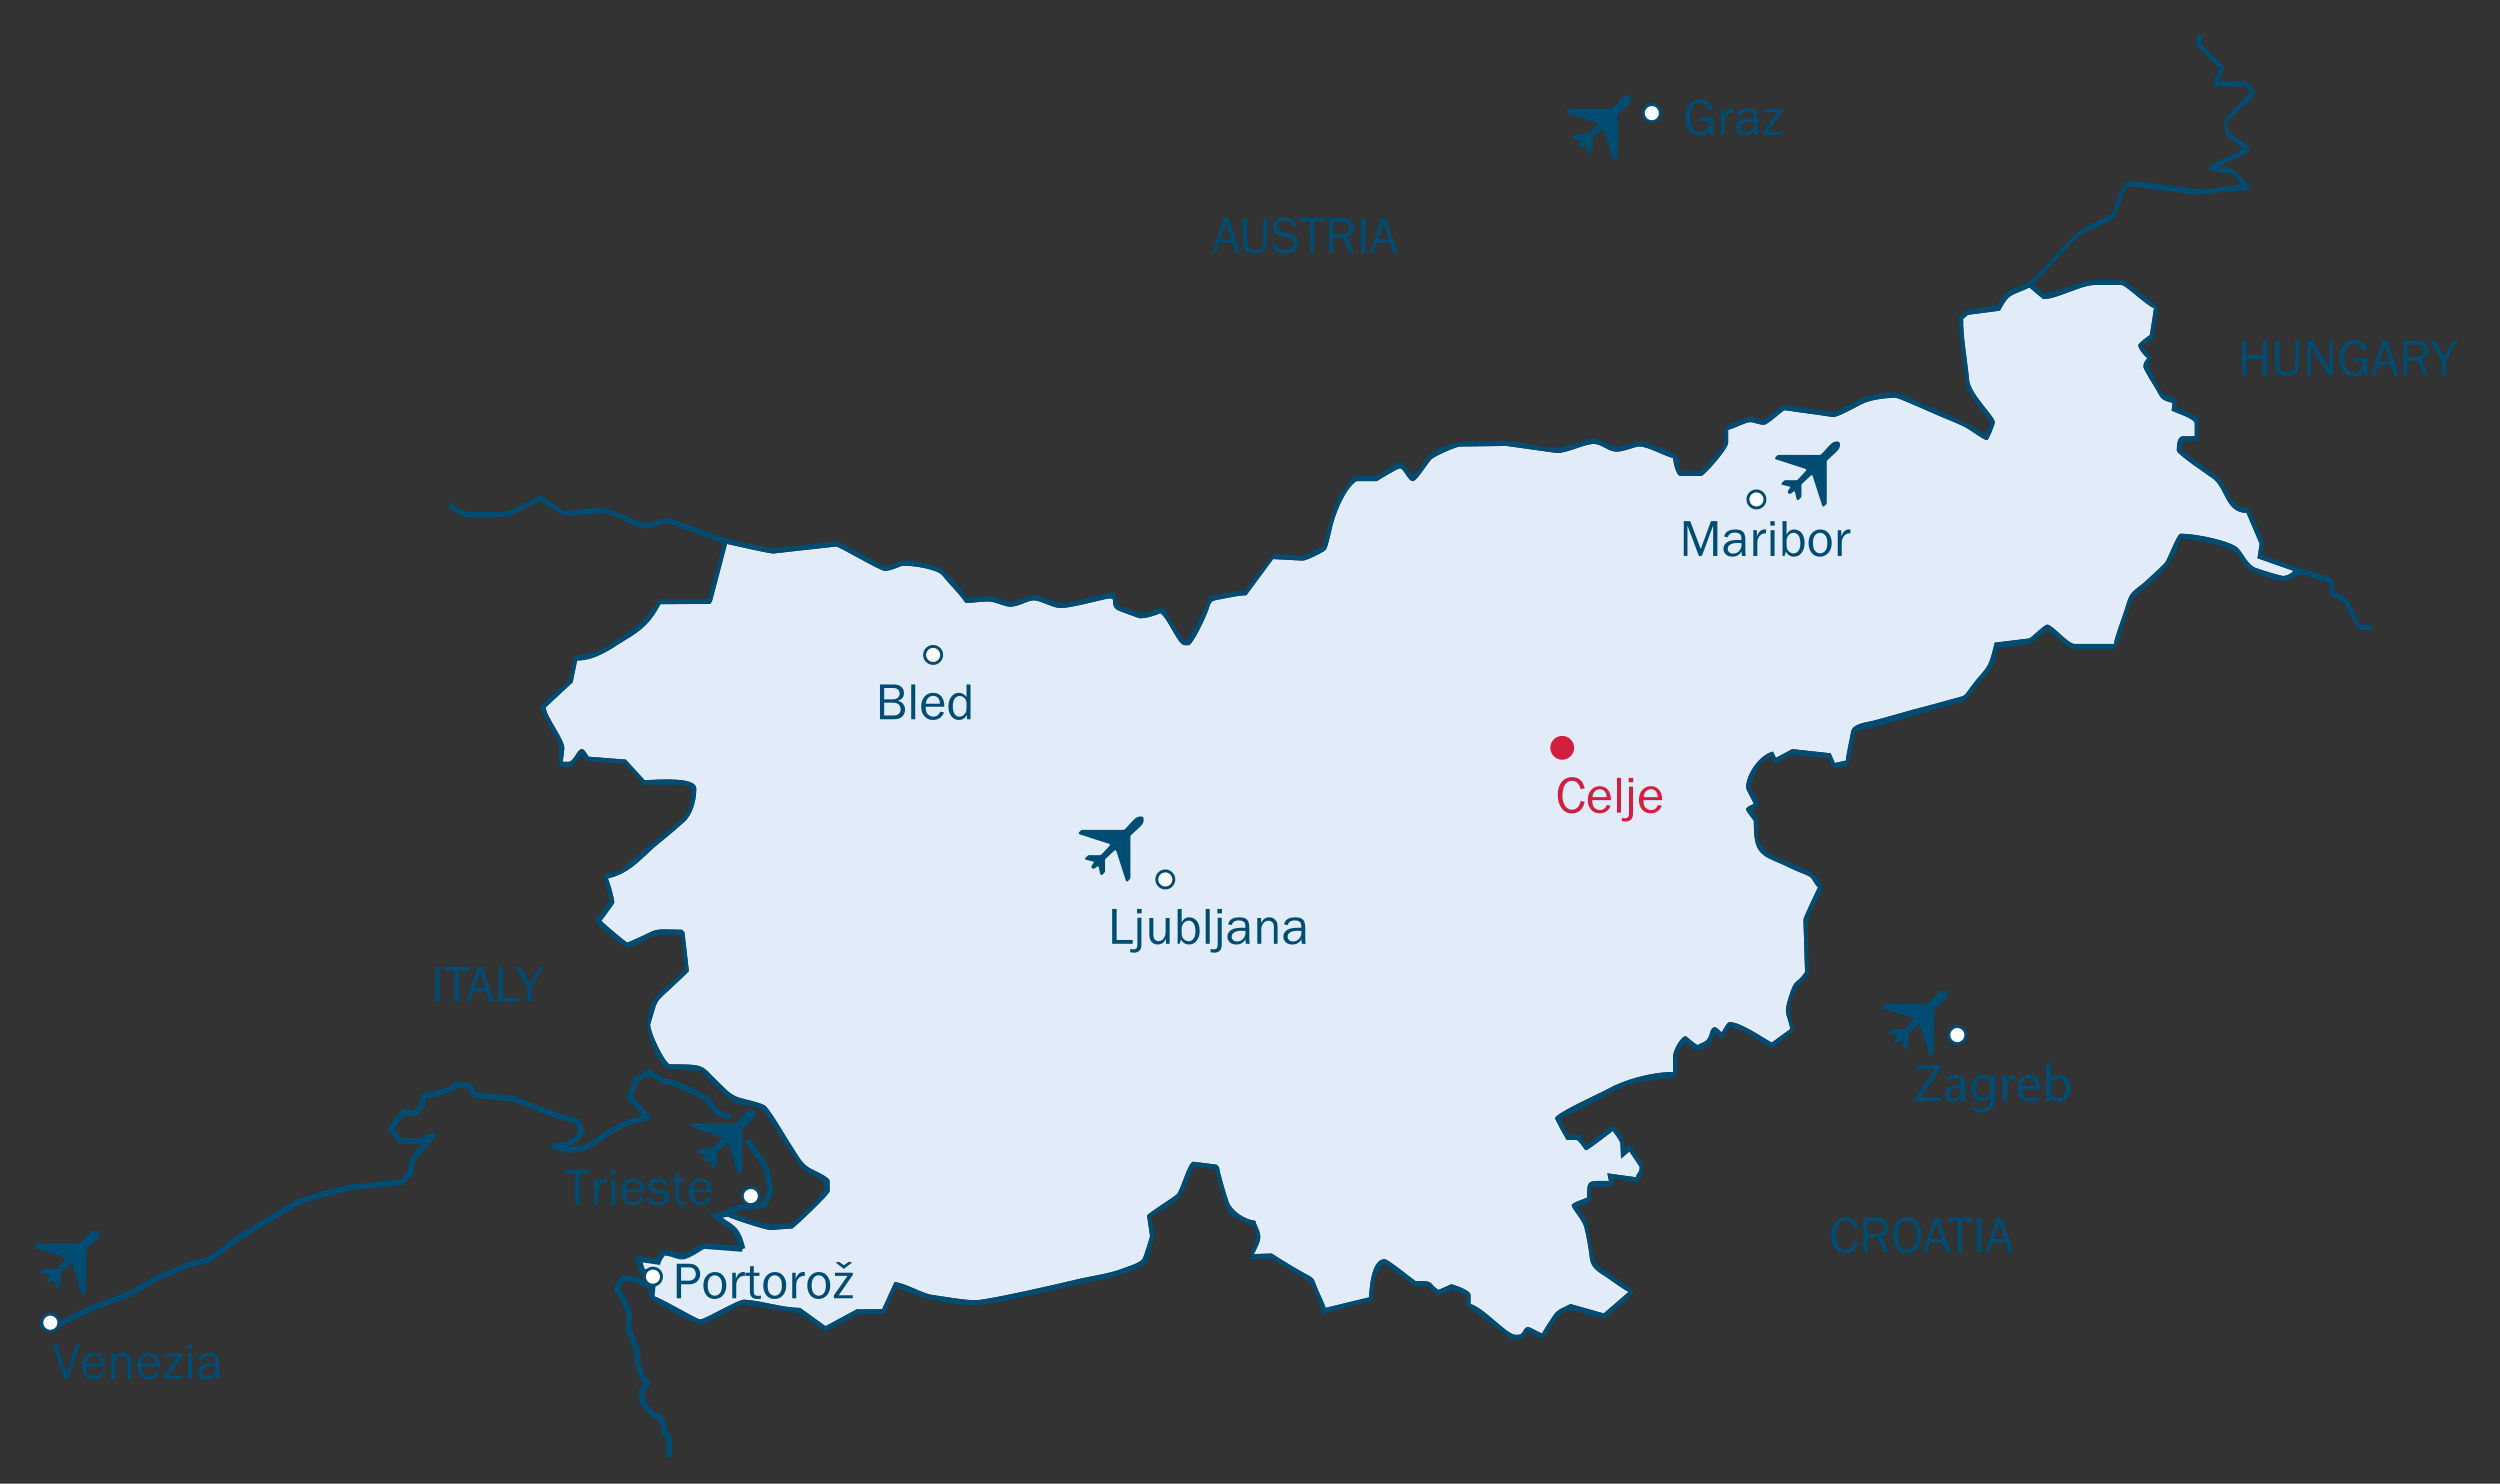 <?xml version="1.0" encoding="UTF-8"?>
<svg width="214px" height="127px" viewBox="0 0 214 127" version="1.1" xmlns="http://www.w3.org/2000/svg" xmlns:xlink="http://www.w3.org/1999/xlink" style="background: #FFFFFF;">
    <rect x="0" y="0" width="214" height="127" fill="#333333" stroke="none"/>
    <!-- Generator: Sketch 49.3 (51167) - http://www.bohemiancoding.com/sketch -->
    <title>Artboard</title>
    <desc>Created with Sketch.</desc>
    <defs></defs>
    <g id="Artboard" stroke="none" stroke-width="1" fill="none" fill-rule="evenodd">
        <g id="Group-6" transform="translate(2, 3)">
            <path d="M2.486,110.703 L4.025,109.841 L6.181,108.855 L9.139,107.747 L11.356,106.452 L14.127,105.282 L15.851,104.851 L18.439,102.941 L20.472,101.71 L23.49,99.923 L25.523,99.245 L28.112,98.63 L30.512,98.383 L32.361,98.199 L33.1,97.46 L33.326,96.248 L34.188,95.222 L35.05,94.236 C35.05,94.236 34.065,94.648 33.942,94.687 C33.82,94.729 32.258,94.647 32.258,94.647 L31.478,93.661 L31.806,93.127 L32.587,92.183 L33.53,92.306 L34.148,91.567 L34.271,90.828 L35.502,90.582 L36.734,90.171 L36.98,89.883 L37.596,89.883 C37.596,89.883 38.171,89.883 38.254,90.007 C38.335,90.13 38.54,90.704 38.664,90.704 C38.787,90.704 40.717,90.951 40.717,90.951 L42.031,91.074 L44.371,92.019 L45.645,92.471 L47.411,92.963 L47.823,93.867 L47.289,94.565 L46.426,94.976 L45.441,95.139 L46.507,95.427 L47.904,95.345 L48.766,94.853 L50.163,93.908 L51.723,93.086 L52.708,92.84 L53.487,92.634 L52.667,91.772 L51.887,90.91 L52.422,89.473 L53.57,88.775 L54.721,89.514 L55.541,89.678 L56.978,90.254 L58.416,90.992 L59.483,92.266 L60.356,92.594" id="Stroke-1" stroke="#004C73" stroke-width="0.493" stroke-linecap="round" stroke-linejoin="round"></path>
            <polyline id="Stroke-3" stroke="#004C73" stroke-width="0.493" stroke-linecap="round" points="62.08 94.749 63.345 96.576 63.712 97.439 63.961 98.917 63.426 100.149 61.209 100.396 60.099 100.889"></polyline>
            <polyline id="Stroke-4" stroke="#004C73" stroke-width="0.493" stroke-linejoin="round" points="53.733 107.171 52.255 106.473 51.31 106.432 50.779 107.336 51.31 108.075 51.886 109.512 51.803 110.785 52.544 112.634 52.584 113.659 52.995 114.933 53.447 115.343 52.911 116.083 53.038 117.109 53.9 118.095 54.557 118.382 54.596 118.587 54.812 118.957 54.843 119.655 55.173 119.901 55.294 120.311 55.294 121.175 55.254 121.708"></polyline>
            <path d="M59.906,100.945 L59.253,101.081 C60.495,102.137 61.078,101.872 61.554,103.908 L58.265,103.655 C58.086,103.673 56.889,104.566 56.395,104.566 C55.915,104.566 55.498,104.237 54.859,104.237 C54.709,104.237 54.358,104.831 54.311,105.005 L52.668,104.77 L53.001,105.88 L53.982,105.883 L53.653,107.857 C54.331,107.915 57.587,109.943 57.931,109.943 C58.386,109.943 61.162,108.224 61.713,108.254 C63.199,108.334 64.988,108.954 66.491,108.954 L68.662,110.521 L71.328,109.083 L73.512,109.066 L74.573,106.743 C75.543,106.837 76.929,107.733 77.802,107.849 C78.944,107.998 80.368,108.297 81.523,108.297 C82.526,108.297 88.721,106.879 89.993,106.564 C91.466,106.199 92.872,106.076 94.155,105.568 C94.63,105.38 95.601,105.128 95.831,104.72 C95.917,104.567 96.454,102.865 96.445,102.81 L96.188,101.061 C96.199,100.899 98.469,99.487 98.709,99.259 C99.127,98.854 99.692,96.378 100.175,96.446 L102.146,96.697 L102.347,96.908 C102.369,97.302 103.012,99.477 103.18,99.916 C103.48,100.687 104.581,101.423 105.443,101.493 C105.551,101.958 105.88,102.331 105.88,102.92 C105.88,103.301 105.482,104.066 105.332,104.346 L106.872,104.304 C107.291,104.604 109.18,105.745 109.771,106.051 C110.611,106.482 110.412,106.482 110.783,107.344 C110.933,107.69 111.424,108.726 111.477,108.954 L115.201,108.047 C115.232,107.013 115.451,104.785 116.524,104.785 C116.817,104.785 118.77,106.391 119.157,106.651 C120.894,106.651 120.18,106.781 121.132,107.419 L122.255,106.925 C122.587,107.059 123.876,107.418 123.876,107.857 L123.876,108.625 C125.009,108.928 126.995,111.26 127.716,111.26 L127.936,111.26 C128.48,111.26 128.345,110.6 128.813,110.6 C129.001,110.6 129.745,111.076 130.02,111.149 C130.092,110.884 130.772,109.932 130.983,109.588 C131.291,109.085 131.899,108.908 132.434,108.625 L135.277,109.43 L137.419,107.581 C137.051,107.443 135.866,106.56 135.507,106.321 C134.896,105.918 134.184,105.58 134.089,104.667 C134.012,103.946 133.802,102.732 133.621,102.063 C133.426,101.328 132.543,100.471 132.543,100.177 C132.543,99.944 133.614,99.638 133.86,99.519 C133.86,97.937 133.885,98.091 135.725,98.091 L135.589,97.439 L138.029,97.771 C138.147,97.324 138.36,97.404 138.36,96.886 C138.36,96.87 137.563,95.693 137.481,95.569 L136.761,96.174 L136.712,94.91 C136.712,94.669 136.179,94.002 136.054,93.812 C135.74,94.023 133.963,95.459 133.75,95.459 C133.623,95.459 133.334,94.815 132.982,94.581 L132.104,94.581 C131.995,94.417 131.117,92.826 131.117,92.716 C131.117,92.303 135.045,90.551 135.638,90.214 C136.936,89.473 139.265,88.766 141.211,88.766 L141.211,87.449 C141.211,86.901 141.898,85.694 142.31,85.694 C142.318,85.694 143.046,86.329 143.297,86.462 C143.653,86.273 144.013,86.211 144.219,85.847 C144.425,85.479 144.398,84.925 144.833,84.925 C144.907,84.925 145.243,85.271 145.381,85.365 C145.5,85.186 145.847,84.487 146.04,84.487 C146.996,84.487 148.899,85.84 149.66,86.242 L151.259,85.078 C150.945,83.592 150.648,83.911 151.104,82.419 C151.684,80.525 151.698,81.428 152.512,80.208 L152.376,75.82 L152.403,75.599 C152.403,75.537 153.484,73.204 153.61,72.966 C152.821,72.058 153.467,72.213 152.06,71.664 C151.402,71.407 150.826,71.081 150.166,70.815 C148.426,70.116 148.124,69.629 148.124,67.26 C147.994,67.064 147.466,66.436 147.466,66.273 C147.466,66.096 147.945,65.882 148.124,65.833 C148.048,65.544 147.466,64.62 147.466,64.407 C147.466,63.295 148.605,61.607 149.77,61.335 L150.018,61.87 L151.42,61.124 L154.704,61.482 L155.058,62.314 L156.023,62.1 C156.039,61.428 156.352,60.349 156.448,59.674 C156.551,58.934 157.709,58.859 158.327,58.7 C159.838,58.314 161.287,57.85 162.805,57.471 C163.512,57.296 164.349,57.044 165.043,56.857 C166.4,56.49 166.015,56.708 166.759,55.721 C168.046,54.011 168.165,54.53 168.751,52.008 L171.711,51.652 C171.998,51.49 172.98,50.472 173.249,50.472 C173.675,50.472 175.037,52.118 175.555,52.118 L178.956,52.118 C179.005,51.544 179.682,49.845 179.876,49.198 C180.313,47.759 180.32,47.819 181.39,46.981 C181.656,46.774 183.226,45.327 183.366,45.115 C183.615,44.738 184.365,42.683 184.661,42.683 C185.966,42.683 189.047,43.307 189.624,43.976 C190.059,44.482 190.426,45.343 191.064,45.606 C191.358,45.725 193.207,46.303 193.44,46.303 C193.762,46.303 194.162,46.079 194.317,45.865 L191.239,44.784 L191.429,43.554 L190.301,40.907 C188.519,40.888 188.525,38.831 187.473,38.006 C187.03,37.656 184.332,35.891 184.332,35.551 C184.332,35.048 184.399,34.343 184.881,34.343 L185.87,34.343 L185.87,33.246 C185.87,32.82 184.267,32.345 183.893,32.149 L183.967,31.484 C182.847,31.222 182.985,31.011 182.467,30.174 C182.332,29.956 181.479,28.589 181.479,28.418 C181.479,28.015 181.65,27.887 181.809,27.651 C181.599,27.509 181.041,26.869 181.041,26.553 C181.041,26.379 181.864,25.786 182.028,25.675 L182.388,23.376 C181.835,23.231 179.939,21.396 179.614,21.396 L177.311,21.396 C176.135,21.396 174.075,22.604 172.921,22.604 C172.862,22.604 171.871,21.72 171.713,21.616 C170.177,22.353 170.03,22.006 169.19,23.591 L166.452,23.951 L166.047,24.298 C166.009,25.83 166.432,28.024 166.552,29.52 C166.653,30.736 168.751,32.642 168.751,33.137 C168.751,33.376 168.218,34.672 168.093,34.672 C167.793,34.672 166.689,33.814 166.302,33.61 C165.691,33.289 164.983,33.011 164.318,32.742 C163.784,32.524 160.534,31.052 160.304,31.052 C159.242,31.052 158.067,31.235 157.339,31.6 C156.997,31.773 155.249,32.746 154.928,32.697 L150.764,32.112 C150.603,32.126 149.34,33.356 149.002,33.356 C148.481,33.356 148.223,33.137 147.795,33.137 C147.432,33.137 146.429,33.678 145.93,33.794 L145.93,34.892 C145.93,35.443 143.845,37.744 143.626,37.744 L141.868,37.744 C141.479,37.744 141.244,36.603 141.211,36.208 C140.498,36.042 139.05,35.221 138.36,35.221 C137.911,35.221 137.032,35.66 136.385,35.66 C135.653,35.66 135.14,35.002 134.41,35.002 C133.665,35.002 132.167,35.769 131.337,35.769 L131.227,35.769 L126.955,35.172 L122.997,35.221 C122.616,35.221 120.807,36.052 120.552,36.286 C120.211,36.601 119.283,38.184 118.937,38.184 C118.53,38.184 118.158,37.087 117.84,37.087 C117.623,37.087 116.101,38.026 115.866,38.184 L114.11,38.184 C113.199,38.792 112.437,40.604 112.089,41.868 C111.95,42.372 111.683,43.835 111.453,44.085 C111.285,44.265 109.805,45.005 109.503,44.987 L106.979,44.855 L104.684,47.956 C104.126,47.949 103.142,48.16 102.672,48.25 C101.596,48.461 101.713,48.356 101.398,49.281 C101.248,49.725 100.104,52.229 99.736,52.229 L99.407,52.229 C98.812,52.229 98.021,49.954 97.323,49.485 C96.931,49.673 96.145,49.924 95.568,49.924 C95.498,49.924 93.924,49.341 93.792,49.285 C92.783,48.858 93.828,48.034 92.712,48.263 C91.744,48.462 89.679,49.046 88.766,49.046 C88.132,49.046 87.091,48.388 86.46,48.388 C86.014,48.388 85.183,48.936 84.485,48.936 C84.004,48.936 83.28,48.536 82.732,48.495 C82.083,48.448 81.442,48.607 80.645,48.607 C80.056,47.73 79.342,47.116 78.693,46.28 C78.276,45.743 76.353,45.425 75.377,45.425 C74.979,45.425 74.378,45.865 73.731,45.865 C73.306,45.865 69.804,43.751 69.562,43.779 L64.191,44.379 C63.8,44.374 60.766,43.683 60.235,43.561 L58.943,48.476 L58.789,48.695 L54.53,48.717 C53.731,50.229 53.012,50.896 51.548,51.769 C50.388,52.461 49.108,53.506 47.398,53.545 L47.023,55.4 L44.709,57.552 C44.726,58.325 46.403,60.383 46.302,61.116 L46.171,62.211 L46.629,62.213 C47.174,62.213 47.373,61.116 47.838,61.116 C48.008,61.116 48.292,61.634 48.387,61.775 L51.566,62.021 L53.178,63.78 C54.43,63.75 57.602,63.465 57.602,64.517 C57.602,65.623 57.219,66.777 56.586,67.342 C55.898,67.955 55.231,68.536 54.51,69.106 C53.062,70.246 52.103,71.715 50.032,72.197 C50.178,72.502 50.581,73.861 50.581,74.282 C50.581,74.329 49.605,75.636 49.485,75.819 C49.627,76.034 51.629,77.684 51.678,77.684 C51.798,77.684 53.554,76.859 53.801,76.732 C54.336,76.454 55.386,76.587 56.395,76.587 L56.592,76.828 L56.965,80.096 C56.96,80.227 55.189,81.8 54.942,82.045 C54.519,82.469 54.315,82.582 54.103,83.18 C54.049,83.328 53.653,84.7 53.653,84.706 C53.653,85.394 54.777,87.758 55.298,88.107 C58.531,88.107 57.938,88.148 59.604,89.727 C60.146,90.242 60.513,90.73 61.317,90.976 C61.776,91.116 63.291,91.414 63.556,91.701 C64.18,92.387 65.284,94.368 65.897,95.284 C66.323,95.92 66.576,96.504 67.212,96.932 C67.556,97.164 69.014,97.738 69.014,98.091 L69.014,98.97 C69.014,99.233 66.191,101.911 65.833,102.152 L63.967,102.287 C63.522,102.299 60.065,101.162 59.906,100.945" id="Fill-5" fill="#E1ECF8"></path>
            <path d="M36.427,40.049 L36.427,40.488 C36.595,40.6 37.692,41.256 37.853,41.256 L41.254,41.256 C41.841,41.256 43.836,39.94 44.328,39.94 C44.357,39.94 46.16,41.169 46.415,41.184 L49.484,40.927 C50.159,40.866 52.57,42.243 53.214,42.243 C53.96,42.243 54.529,41.805 55.079,41.805 C55.388,41.805 56.998,42.463 57.453,42.614 C57.777,42.721 59.799,43.38 59.799,43.56 C59.799,44.332 58.798,47.386 58.592,48.279 L54.641,48.279 C54.267,48.279 53.282,50.201 52.227,50.804 C51.32,51.324 50.149,52.289 49.191,52.706 C48.779,52.885 47.519,53.007 47.261,53.187 C46.932,53.416 46.907,54.696 46.693,55.143 C46.466,55.614 44.218,57.18 44.218,57.605 C44.218,57.614 45.248,59.648 45.342,59.771 C46.043,60.674 45.864,61.029 45.864,62.322 C45.864,62.576 45.94,62.653 46.193,62.653 L47.019,62.613 L47.749,61.644 L48.39,62.182 L51.495,62.402 L53.105,64.189 L56.622,64.179 L57.274,64.626 C56.927,66.12 57.229,66.315 56.147,67.232 C55.474,67.804 54.791,68.392 54.112,68.928 C53.432,69.464 52.734,70.049 52.088,70.633 C51.956,70.755 51.179,71.444 51.081,71.492 C50.765,71.644 49.704,71.654 49.704,71.979 C49.704,72.4 50.107,73.758 50.252,74.063 C50.129,74.246 48.936,75.797 48.936,75.819 C48.936,76.115 51.508,78.123 51.678,78.123 C52.357,78.123 53.629,77.026 54.531,77.026 L56.282,77.026 L56.615,79.878 C55.527,81.505 53.434,81.838 53.434,84.706 C53.434,85.678 54.099,87.301 54.531,87.889 C55.008,88.538 54.873,88.536 55.962,88.543 C56.586,88.548 57.229,88.657 58.042,88.657 C58.286,89.115 60.113,90.846 60.573,91.173 C61.834,92.071 62.768,91.006 63.901,92.891 C64.514,93.913 65.242,94.948 65.914,95.927 C66.29,96.472 66.451,96.984 67.031,97.332 C67.387,97.544 68.576,98.001 68.576,98.421 L68.576,98.641 C68.576,99.234 66.216,101.385 65.721,101.692 L64.187,101.824 C63.498,101.892 61.039,100.812 60.016,100.725 L59.909,100.945 C60.066,101.162 63.522,102.299 63.97,102.288 L65.833,102.153 C66.191,101.912 69.015,99.234 69.015,98.971 L69.015,98.092 C69.015,97.737 67.557,97.164 67.212,96.932 C66.576,96.504 66.323,95.92 65.898,95.284 C65.284,94.369 64.183,92.387 63.556,91.703 C63.294,91.415 61.776,91.116 61.319,90.977 C60.513,90.732 60.146,90.241 59.604,89.729 C57.939,88.149 58.532,88.108 55.299,88.108 C54.777,87.757 53.653,85.396 53.653,84.706 C53.653,84.701 54.05,83.329 54.103,83.181 C54.316,82.582 54.517,82.469 54.943,82.046 C55.187,81.802 56.96,80.228 56.967,80.096 L56.595,76.829 L56.398,76.587 C55.386,76.587 54.336,76.454 53.801,76.731 C53.555,76.86 51.799,77.684 51.678,77.684 C51.631,77.684 49.628,76.034 49.484,75.819 C49.605,75.638 50.581,74.33 50.581,74.283 C50.581,73.861 50.178,72.503 50.033,72.198 C52.104,71.715 53.064,70.247 54.511,69.105 C55.232,68.538 55.899,67.954 56.588,67.342 C57.22,66.778 57.603,65.624 57.603,64.518 C57.603,63.465 54.43,63.75 53.179,63.78 L51.567,62.022 L48.387,61.774 C48.292,61.633 48.009,61.117 47.839,61.117 C47.373,61.117 47.175,62.214 46.632,62.214 L46.172,62.211 L46.303,61.117 C46.401,60.384 44.724,58.325 44.71,57.553 L47.022,55.401 L47.4,53.546 C49.108,53.507 50.389,52.462 51.549,51.769 C53.015,50.896 53.732,50.229 54.531,48.718 L58.789,48.696 L58.944,48.477 L60.238,43.56 C60.766,43.683 63.8,44.374 64.194,44.381 L69.563,43.781 C69.805,43.752 73.309,45.865 73.734,45.865 C74.381,45.865 74.979,45.425 75.379,45.425 C76.354,45.425 78.277,45.744 78.693,46.28 C79.343,47.115 80.057,47.731 80.646,48.608 C81.443,48.608 82.083,48.447 82.732,48.496 C83.281,48.537 84.004,48.937 84.485,48.937 C85.184,48.937 86.015,48.388 86.46,48.388 C87.092,48.388 88.133,49.047 88.764,49.047 C89.68,49.047 91.746,48.462 92.712,48.264 C93.826,48.033 92.785,48.857 93.793,49.285 C93.925,49.341 95.499,49.925 95.568,49.925 C96.146,49.925 96.932,49.673 97.323,49.486 C98.024,49.955 98.812,52.228 99.408,52.228 L99.737,52.228 C100.104,52.228 101.248,49.726 101.398,49.282 C101.714,48.356 101.596,48.461 102.672,48.252 C103.142,48.159 104.126,47.949 104.685,47.956 L106.98,44.856 L109.503,44.988 C109.805,45.006 111.285,44.265 111.453,44.085 C111.686,43.837 111.951,42.372 112.089,41.869 C112.437,40.605 113.202,38.794 114.111,38.184 L115.866,38.184 C116.101,38.027 117.624,37.087 117.841,37.087 C118.159,37.087 118.53,38.184 118.938,38.184 C119.285,38.184 120.212,36.601 120.552,36.287 C120.807,36.052 122.616,35.222 122.999,35.222 L126.955,35.173 L131.227,35.77 L131.337,35.77 C132.168,35.77 133.666,35.003 134.41,35.003 C135.141,35.003 135.654,35.661 136.384,35.661 C137.033,35.661 137.911,35.222 138.361,35.222 C139.052,35.222 140.499,36.043 141.213,36.209 C141.244,36.602 141.482,37.745 141.871,37.745 L143.626,37.745 C143.846,37.745 145.93,35.443 145.93,34.892 L145.93,33.795 C146.43,33.679 147.433,33.137 147.795,33.137 C148.223,33.137 148.483,33.356 149.002,33.356 C149.34,33.356 150.605,32.126 150.764,32.112 L154.926,32.698 C155.249,32.747 156.997,31.774 157.341,31.601 C158.068,31.235 159.243,31.052 160.303,31.052 C160.535,31.052 163.783,32.523 164.319,32.741 C164.984,33.012 165.691,33.289 166.305,33.612 C166.69,33.813 167.793,34.673 168.093,34.673 C168.219,34.673 168.752,33.376 168.752,33.137 C168.752,32.643 166.654,30.737 166.553,29.52 C166.432,28.024 166.009,25.83 166.047,24.298 L166.452,23.951 L169.193,23.591 C170.03,22.006 170.178,22.353 171.716,21.617 C171.87,21.721 172.862,22.604 172.923,22.604 C174.074,22.604 176.136,21.396 177.311,21.396 L179.615,21.396 C179.94,21.396 181.836,23.231 182.387,23.377 L182.028,25.676 C181.865,25.787 181.041,26.378 181.041,26.553 C181.041,26.87 181.599,27.509 181.809,27.65 C181.65,27.889 181.48,28.017 181.48,28.418 C181.48,28.59 182.333,29.958 182.467,30.175 C182.986,31.012 182.847,31.222 183.965,31.485 L183.893,32.15 C184.266,32.346 185.868,32.822 185.868,33.247 L185.868,34.344 L184.882,34.344 C184.397,34.344 184.332,35.049 184.332,35.551 C184.332,35.891 187.03,37.657 187.474,38.007 C188.526,38.831 188.521,40.889 190.303,40.908 L191.43,43.553 L191.239,44.785 L194.318,45.865 C194.161,46.079 193.765,46.303 193.44,46.303 C193.207,46.303 191.358,45.727 191.065,45.605 C190.428,45.342 190.059,44.482 189.624,43.977 C189.047,43.308 185.967,42.684 184.661,42.684 C184.366,42.684 183.616,44.74 183.366,45.116 C183.226,45.327 181.657,46.775 181.393,46.982 C180.32,47.82 180.316,47.759 179.877,49.199 C179.682,49.845 179.006,51.545 178.957,52.119 L175.556,52.119 C175.039,52.119 173.675,50.473 173.252,50.473 C172.979,50.473 171.998,51.49 171.712,51.652 L168.752,52.01 C168.165,54.531 168.046,54.01 166.759,55.722 C166.016,56.709 166.402,56.491 165.042,56.858 C164.35,57.045 163.513,57.297 162.805,57.472 C161.287,57.849 159.838,58.314 158.327,58.701 C157.709,58.858 156.552,58.935 156.449,59.673 C156.353,60.35 156.039,61.427 156.023,62.101 L155.056,62.316 L154.705,61.482 L151.42,61.124 L150.019,61.871 L149.77,61.335 C148.606,61.607 147.466,63.295 147.466,64.408 C147.466,64.621 148.046,65.545 148.125,65.835 C147.945,65.882 147.466,66.096 147.466,66.274 C147.466,66.436 147.992,67.066 148.125,67.261 C148.125,69.629 148.427,70.116 150.166,70.816 C150.827,71.081 151.402,71.408 152.058,71.665 C153.467,72.213 152.822,72.058 153.611,72.966 C153.484,73.205 152.405,75.537 152.405,75.6 L152.376,75.82 L152.513,80.207 C151.698,81.428 151.684,80.526 151.104,82.42 C150.65,83.91 150.946,83.593 151.259,85.078 L149.66,86.243 C148.899,85.839 146.996,84.488 146.04,84.488 C145.848,84.488 145.5,85.187 145.382,85.365 C145.243,85.272 144.907,84.925 144.833,84.925 C144.399,84.925 144.426,85.479 144.218,85.847 C144.014,86.21 143.653,86.274 143.297,86.463 C143.047,86.33 142.32,85.694 142.31,85.694 C141.898,85.694 141.213,86.902 141.213,87.45 L141.213,88.766 C139.265,88.766 136.937,89.473 135.638,90.215 C135.047,90.551 131.118,92.303 131.118,92.716 C131.118,92.827 131.995,94.417 132.105,94.581 L132.982,94.581 C133.332,94.816 133.623,95.46 133.751,95.46 C133.963,95.46 135.741,94.024 136.054,93.813 C136.182,94.002 136.713,94.668 136.713,94.911 L136.762,96.175 L137.481,95.569 C137.563,95.692 138.361,96.869 138.361,96.885 C138.361,97.404 138.148,97.324 138.029,97.771 L135.589,97.44 L135.725,98.092 C133.885,98.092 133.86,97.939 133.86,99.52 C133.614,99.638 132.544,99.943 132.544,100.177 C132.544,100.473 133.424,101.328 133.621,102.063 C133.802,102.733 134.014,103.947 134.089,104.666 C134.185,105.58 134.897,105.917 135.507,106.321 C135.866,106.561 137.051,107.444 137.416,107.58 L135.278,109.43 L132.434,108.626 C131.899,108.909 131.291,109.085 130.983,109.589 C130.773,109.933 130.09,110.884 130.021,111.15 C129.745,111.077 129.003,110.601 128.813,110.601 C128.344,110.601 128.48,111.259 127.936,111.259 L127.717,111.259 C126.996,111.259 125.01,108.929 123.875,108.626 L123.875,107.858 C123.875,107.419 122.587,107.06 122.254,106.925 L121.134,107.419 C120.181,106.781 120.895,106.651 119.16,106.651 C118.77,106.39 116.818,104.786 116.524,104.786 C115.452,104.786 115.23,107.012 115.2,108.048 L111.478,108.955 C111.424,108.727 110.934,107.691 110.784,107.344 C110.41,106.482 110.611,106.482 109.774,106.051 C109.181,105.745 107.291,104.604 106.87,104.305 L105.332,104.347 C105.482,104.066 105.883,103.301 105.883,102.921 C105.883,102.331 105.551,101.959 105.442,101.493 C104.58,101.422 103.48,100.687 103.18,99.915 C103.012,99.478 102.37,97.303 102.35,96.908 L102.146,96.697 L100.176,96.446 C99.694,96.379 99.128,98.855 98.709,99.258 C98.47,99.487 96.202,100.901 96.188,101.061 L96.446,102.81 C96.455,102.866 95.917,104.568 95.83,104.72 C95.602,105.128 94.63,105.381 94.155,105.569 C92.872,106.076 91.466,106.2 89.994,106.565 C88.719,106.88 82.529,108.297 81.523,108.297 C80.368,108.297 78.946,107.999 77.802,107.848 C76.929,107.734 75.543,106.839 74.574,106.745 L73.512,109.065 L71.327,109.083 L68.663,110.522 L66.49,108.955 C64.989,108.955 63.199,108.335 61.713,108.253 C61.163,108.223 58.386,109.943 57.934,109.943 C57.585,109.943 54.332,107.915 53.653,107.858 L53.545,107.968 C53.644,108.347 57.442,110.382 58.042,110.382 C58.384,110.382 61.332,108.702 61.561,108.685 L66.381,109.394 C66.708,109.613 68.432,110.93 68.687,110.93 C69.026,110.93 71.22,109.504 71.539,109.504 L73.714,109.496 L74.719,107.2 C76.32,107.967 79.087,108.736 81.414,108.736 C82.737,108.736 88.703,107.343 90.277,106.957 C91.731,106.6 93.166,106.496 94.505,105.919 C95.035,105.689 96.027,105.42 96.217,104.998 C96.289,104.842 96.779,102.847 96.815,102.804 L96.555,101.165 C96.822,101.094 98.681,99.834 98.944,99.603 C99.068,99.497 100.115,97.117 100.178,96.863 L102.041,97.105 C102.052,97.593 102.891,100.153 103.1,100.654 C103.521,101.661 105.554,101.385 105.554,102.81 L105.554,102.921 C105.554,103.4 105.021,104.064 105.003,104.786 L106.758,104.786 C106.998,104.786 109.25,106.217 109.615,106.428 C110.71,107.062 110.661,108.265 111.279,109.476 L115.537,108.297 C115.537,106.831 115.631,105.823 116.542,105.203 L119.048,107.09 L120.145,107.09 C120.331,107.214 120.941,107.858 121.025,107.858 C121.475,107.858 122.034,107.419 122.339,107.419 C122.529,107.419 123.355,107.867 123.546,107.968 L123.546,108.846 C124.249,109.216 127.359,111.698 127.497,111.698 L128.321,111.655 L128.813,111.04 C129.004,111.141 129.829,111.589 130.021,111.589 C130.356,111.589 131.274,109.175 132.324,109.175 C133.274,109.175 134.389,109.833 135.286,109.833 C135.526,109.833 137.81,107.834 137.81,107.639 C137.81,107.086 134.736,105.559 134.498,104.918 C134.438,104.756 133.99,102.585 133.974,102.369 C133.865,101.058 133.536,101.113 132.982,100.287 C133.336,100.259 134.189,100.004 134.189,99.628 L134.189,98.641 C135.029,98.641 136.482,98.763 136.054,97.874 C136.724,97.929 137.299,98.203 138.03,98.203 C138.419,98.203 138.687,97.243 138.687,96.885 C138.687,96.516 137.71,95.466 137.568,94.971 L137.042,95.24 C137.042,93.795 136.5,94.216 136.274,93.375 C135.645,93.389 134.277,94.668 133.775,95.007 L133.312,94.142 L132.434,94.142 C132.127,94.142 131.633,92.997 131.557,92.716 C132.56,92.482 135.547,90.677 136.757,90.126 C137.805,89.651 138.578,89.583 139.883,89.412 C141.958,89.142 141.542,89.381 141.525,87.107 L142.31,86.243 C142.444,86.333 143.087,86.901 143.188,86.901 C143.965,86.901 144.703,86.318 144.719,85.481 L145.46,85.895 L146.04,84.925 C146.721,85.085 147.401,85.315 147.927,85.672 C148.18,85.844 149.434,86.682 149.66,86.682 C149.88,86.682 151.358,85.507 151.525,85.256 C151.514,84.697 151.196,83.675 151.196,83.389 C151.196,81.669 152.844,80.638 152.844,80.427 C152.844,78.888 152.734,77.738 152.73,76.256 C152.725,75.131 153.941,73.754 153.941,73.076 L153.941,72.966 C153.941,71.91 152.178,71.2 151.322,70.867 C149.813,70.281 149.312,70.187 148.454,68.907 L148.447,67.045 L148.015,66.274 C148.295,66.209 148.563,66.181 148.563,65.835 C148.563,65.621 147.914,64.522 147.795,64.298 C148.581,62.814 148.093,62.604 149.66,61.774 C149.705,61.967 149.779,62.322 149.99,62.322 C150.26,62.322 151.223,61.657 151.309,61.629 L154.488,61.885 C154.582,62.062 154.852,62.762 155.038,62.762 C156.099,62.762 156.261,62.571 156.417,61.727 C156.532,61.109 156.78,60.141 156.792,59.58 C158.258,59.459 162.639,57.954 164.386,57.518 C166.643,56.955 166.096,57.139 167.305,55.609 C168.04,54.682 168.935,54.071 168.976,52.474 L171.826,52.119 C172.125,51.918 172.914,51.022 173.252,51.022 C173.646,51.022 174.998,52.558 175.446,52.558 L178.847,52.558 C179.389,52.558 179.734,50.506 179.96,49.94 C180.566,48.429 180.074,48.56 181.393,47.531 C182.801,46.428 184.142,45.07 184.661,43.121 C185.915,43.121 188.976,43.787 189.493,44.435 C189.925,44.975 190.214,45.766 190.982,46.018 C191.436,46.167 192.986,46.743 193.331,46.743 C193.917,46.743 194.678,46.195 195.086,46.195 C195.356,46.195 197.022,46.851 197.499,46.962 C197.443,47.208 197.391,47.214 197.391,47.511 L197.391,47.729 C197.391,48.336 198.357,47.935 198.892,49.081 C199.042,49.401 199.729,50.637 199.913,50.912 L201.012,50.912 L201.012,50.473 L200.025,50.473 C199.756,49.968 199.463,49.157 199.172,48.692 C198.604,47.787 198.608,48.091 197.719,47.62 C197.748,47.277 197.828,47.231 197.828,46.852 C197.828,46.302 195.269,45.767 194.714,45.579 C193.854,45.285 192.307,44.79 191.575,44.438 C191.618,43.924 191.795,43.896 191.795,43.341 C191.795,43.297 190.58,40.641 190.478,40.488 C188.794,40.488 188.862,38.826 187.815,37.775 C187.44,37.396 184.771,35.706 184.771,35.441 C184.771,35.028 184.845,35.234 184.882,34.783 L185.761,34.783 C186.016,34.783 186.197,34.601 186.197,34.344 L186.197,32.917 C186.197,32.48 184.657,32.049 184.225,31.821 L184.357,31.167 C183.41,30.718 183.237,31.026 182.738,30.014 C182.431,29.392 182.158,28.83 181.809,28.31 C181.97,28.071 182.138,27.944 182.138,27.542 C182.138,27.463 181.596,26.985 181.48,26.553 L182.351,25.995 L182.72,23.377 C182.734,23.069 181.173,22.027 180.865,21.792 C179.7,20.907 180.268,20.954 178.298,20.958 C176.749,20.96 176.832,20.949 175.542,21.383 C174.765,21.644 173.821,21.981 173.032,22.164 L172.068,21.37 C172.272,21.056 175.865,17.262 176.102,17.115 C176.888,16.628 178.124,16.24 178.89,15.732 C179.335,15.434 179.736,12.877 180.273,12.948 L185.864,13.645 C186.421,13.679 187.968,13.479 188.416,13.41 C188.951,13.328 190.588,13.481 190.588,12.948 C190.588,12.838 189.674,11.979 189.52,11.821 C189.141,11.439 188.644,11.317 187.955,11.302 C188.291,10.843 190.588,10.302 190.588,9.765 C190.588,9.284 188.612,8.723 188.612,7.572 C188.612,7.256 191.027,5.417 191.027,4.938 C191.027,4.726 190.404,3.95 190.149,3.95 L187.955,3.95 C188.015,3.214 188.394,3.4 188.394,2.743 C188.394,2.55 186.419,0.852 186.419,0.659 C186.419,0.447 186.568,0.301 186.636,0.001 L186.197,0.001 C186.085,0.217 185.98,0.324 185.98,0.659 C185.98,1.026 187.731,2.63 188.065,2.854 C187.857,3.163 187.516,3.666 187.516,4.17 C187.516,4.558 189.775,4.389 190.259,4.389 L190.606,4.927 C190.272,5.411 188.329,6.997 188.394,7.461 L188.524,8.556 L189.997,9.713 C189.641,10.2 187.077,10.825 187.077,11.411 C187.077,11.69 188.647,11.851 189.052,11.851 L189.952,12.815 C188.824,12.838 186.998,13.299 185.98,13.167 L180.28,12.459 C179.895,12.459 179.279,13.757 179.158,14.136 C178.753,15.389 179.174,15.089 177.97,15.691 C176.16,16.593 176.109,16.551 174.761,17.97 C173.863,18.914 172.988,19.838 172.072,20.766 C171.532,21.314 171.002,21.434 170.271,21.709 C169.58,21.97 169.343,22.6 168.972,23.152 L166.343,23.515 C166.09,23.855 165.68,23.94 165.68,24.249 C165.68,25.78 166.085,27.96 166.224,29.629 C166.32,30.759 167.856,32.399 168.422,33.247 L167.937,34.158 C165.805,32.738 163.996,32.219 161.656,31.125 C160.022,30.361 160.109,30.565 158.005,30.839 C157.523,30.9 155.195,32.3 154.926,32.259 L150.764,31.661 C150.547,31.679 149.282,32.73 149.002,32.917 C147.661,32.807 148.322,32.396 146.951,32.951 C146.23,33.242 145.597,33.22 145.597,34.231 C145.599,35.262 145.265,35.496 144.75,36.018 C144.471,36.303 143.779,37.306 143.407,37.306 L142.091,37.306 C141.399,37.306 142.095,36.154 141.311,35.78 C140.844,35.558 140.257,35.36 139.716,35.181 C139.108,34.979 138.738,34.642 138.165,34.799 C137.843,34.885 136.746,35.222 136.384,35.222 C136.142,35.222 134.669,34.585 134.519,34.454 C134.241,34.586 131.586,35.332 131.227,35.332 C130.215,35.332 128.626,34.954 127.69,34.807 C126.689,34.651 125.287,34.783 123.987,34.783 C122.424,34.783 121.92,35.053 120.839,35.587 C119.901,36.049 119.71,37.119 118.938,37.635 C118.636,37.432 118.051,36.538 117.951,36.538 C117.496,36.538 116.06,37.745 115.647,37.745 L113.781,37.745 C113.609,38.385 112.414,39.443 112.179,40.422 C111.986,41.212 111.27,43.265 111.258,43.781 C110.692,43.911 110.001,44.507 109.396,44.552 C108.605,44.609 107.887,44.438 106.98,44.438 L104.56,47.506 L101.609,47.985 C101.474,48.432 99.849,51.79 99.518,51.79 C99.11,51.79 97.879,49.475 97.652,49.047 C96.846,49.065 96.343,49.486 95.568,49.486 C95.548,49.486 94.276,49.009 94.122,48.956 C93.577,48.77 93.497,48.415 93.484,47.729 C92.006,47.729 90.132,48.608 88.876,48.608 C88.303,48.608 87.224,48.011 86.621,47.908 C86.203,47.839 85.074,48.499 84.485,48.499 C84.17,48.499 83.057,48.009 82.755,48.012 C82.025,48.018 81.573,48.168 80.755,48.168 C80.347,47.397 78.911,45.655 78.013,45.425 C77.287,45.24 76.553,45.081 75.716,44.971 C74.936,44.866 74.475,45.425 73.622,45.425 C73.586,45.425 69.861,43.341 69.673,43.341 L69.563,43.341 L64.192,43.931 C63.775,43.939 59.851,43.035 59.403,42.858 C58.78,42.613 55.536,41.367 55.079,41.367 C54.253,41.367 53.775,41.983 52.896,41.685 C52.187,41.444 51.621,41.157 50.926,40.911 C49.963,40.574 50.024,40.401 48.826,40.488 C47.987,40.55 47.288,40.707 46.303,40.707 C46.24,40.707 44.471,39.517 44.328,39.391 C43.925,39.603 41.494,40.819 41.144,40.819 L37.963,40.819 C37.696,40.819 36.803,40.15 36.427,40.049" id="Fill-7" fill="#004C73"></path>
            <polygon id="Fill-10" fill="#004C73" points="94.961 77.46 94.961 77.787 93.201 77.787 93.201 74.807 93.584 74.807 93.584 77.46"></polygon>
            <path d="M95.704,75.558 L95.704,77.855 C95.704,78.114 95.641,78.295 95.518,78.396 C95.395,78.498 95.245,78.549 95.068,78.549 C94.981,78.549 94.873,78.534 94.747,78.503 L94.747,78.233 C94.842,78.255 94.925,78.265 94.999,78.265 C95.129,78.265 95.22,78.235 95.276,78.173 C95.332,78.111 95.361,78.005 95.361,77.853 L95.361,75.558 L95.704,75.558 Z M95.333,75.189 L95.721,75.189 L95.721,74.807 L95.333,74.807 L95.333,75.189 Z" id="Fill-11" fill="#004C73"></path>
            <path d="M98.122,77.788 L97.811,77.788 L97.811,77.366 C97.654,77.688 97.419,77.849 97.11,77.849 C96.884,77.849 96.707,77.775 96.577,77.626 C96.45,77.477 96.385,77.266 96.385,76.993 L96.385,75.583 L96.727,75.583 L96.727,76.991 C96.727,77.209 96.774,77.36 96.864,77.442 C96.955,77.524 97.056,77.565 97.164,77.565 C97.276,77.565 97.374,77.534 97.464,77.471 C97.553,77.409 97.631,77.319 97.688,77.204 C97.748,77.088 97.777,76.962 97.777,76.825 L97.777,75.583 L98.122,75.583 L98.122,77.788 Z" id="Fill-13" fill="#004C73"></path>
            <path d="M98.973,77.788 L98.806,77.788 L98.806,74.807 L99.15,74.807 L99.15,75.95 C99.307,75.664 99.524,75.522 99.799,75.522 C100.053,75.522 100.265,75.621 100.437,75.821 C100.607,76.02 100.692,76.31 100.692,76.691 C100.692,77.019 100.61,77.294 100.441,77.516 C100.273,77.738 100.054,77.849 99.786,77.849 C99.485,77.849 99.255,77.707 99.094,77.424 L98.973,77.788 Z M99.15,76.923 C99.166,77.15 99.235,77.314 99.358,77.416 C99.481,77.519 99.611,77.57 99.75,77.57 C99.925,77.57 100.066,77.494 100.173,77.343 C100.278,77.191 100.332,76.983 100.332,76.719 C100.332,76.435 100.28,76.212 100.177,76.049 C100.075,75.887 99.931,75.805 99.748,75.805 C99.602,75.805 99.472,75.863 99.356,75.979 C99.239,76.095 99.172,76.244 99.15,76.428 L99.15,76.923 Z" id="Fill-15" fill="#004C73"></path>
            <polygon id="Fill-18" fill="#004C73" points="101.208 77.788 101.553 77.788 101.553 74.807 101.208 74.807"></polygon>
            <path d="M102.58,75.558 L102.58,77.855 C102.58,78.114 102.517,78.295 102.394,78.396 C102.271,78.498 102.121,78.549 101.944,78.549 C101.857,78.549 101.749,78.534 101.624,78.503 L101.624,78.233 C101.718,78.255 101.801,78.265 101.875,78.265 C102.005,78.265 102.096,78.235 102.152,78.173 C102.208,78.111 102.236,78.005 102.236,77.853 L102.236,75.558 L102.58,75.558 Z M102.208,75.189 L102.598,75.189 L102.598,74.807 L102.208,74.807 L102.208,75.189 Z" id="Fill-19" fill="#004C73"></path>
            <path d="M104.987,77.788 L104.647,77.788 C104.634,77.718 104.622,77.586 104.609,77.391 C104.456,77.696 104.199,77.849 103.836,77.849 C103.588,77.849 103.397,77.784 103.266,77.653 C103.133,77.521 103.066,77.364 103.066,77.18 C103.066,76.957 103.162,76.774 103.35,76.63 C103.541,76.487 103.861,76.414 104.315,76.414 C104.378,76.414 104.474,76.418 104.609,76.423 C104.609,76.249 104.595,76.122 104.568,76.044 C104.541,75.967 104.483,75.905 104.396,75.858 C104.309,75.811 104.194,75.788 104.051,75.788 C103.704,75.788 103.503,75.921 103.444,76.185 L103.129,76.131 C103.205,75.725 103.529,75.522 104.103,75.522 C104.407,75.522 104.622,75.589 104.75,75.724 C104.877,75.858 104.94,76.091 104.94,76.423 L104.94,77.36 C104.94,77.516 104.956,77.659 104.987,77.788 M104.609,76.685 C104.47,76.676 104.362,76.672 104.291,76.672 C104.02,76.672 103.808,76.717 103.659,76.806 C103.509,76.895 103.433,77.025 103.433,77.195 C103.433,77.303 103.474,77.395 103.554,77.471 C103.635,77.547 103.753,77.585 103.906,77.585 C104.112,77.585 104.282,77.51 104.416,77.359 C104.548,77.209 104.615,77.033 104.615,76.83 C104.615,76.789 104.613,76.741 104.609,76.685" id="Fill-21" fill="#004C73"></path>
            <path d="M107.362,77.788 L107.042,77.788 L107.042,76.371 C107.042,76.167 106.997,76.024 106.91,75.941 C106.82,75.858 106.713,75.817 106.585,75.817 C106.41,75.817 106.265,75.886 106.146,76.026 C106.028,76.166 105.967,76.35 105.967,76.578 L105.967,77.788 L105.625,77.788 L105.625,75.583 L105.945,75.583 L105.945,75.989 C106.124,75.677 106.355,75.522 106.64,75.522 C106.805,75.522 106.946,75.564 107.06,75.649 C107.176,75.734 107.256,75.83 107.299,75.936 C107.342,76.043 107.362,76.235 107.362,76.513 L107.362,77.788 Z" id="Fill-23" fill="#004C73"></path>
            <path d="M109.774,77.788 L109.436,77.788 C109.422,77.718 109.409,77.586 109.396,77.391 C109.246,77.696 108.988,77.849 108.623,77.849 C108.377,77.849 108.188,77.784 108.055,77.653 C107.922,77.521 107.855,77.364 107.855,77.18 C107.855,76.957 107.949,76.774 108.14,76.63 C108.328,76.487 108.65,76.414 109.105,76.414 C109.165,76.414 109.262,76.418 109.396,76.423 C109.396,76.249 109.382,76.122 109.355,76.044 C109.328,75.967 109.272,75.905 109.185,75.858 C109.098,75.811 108.981,75.788 108.84,75.788 C108.491,75.788 108.29,75.921 108.234,76.185 L107.916,76.131 C107.994,75.725 108.319,75.522 108.89,75.522 C109.194,75.522 109.409,75.589 109.537,75.724 C109.664,75.858 109.729,76.091 109.729,76.423 L109.729,77.36 C109.729,77.516 109.743,77.659 109.774,77.788 M109.396,76.685 C109.257,76.676 109.152,76.672 109.078,76.672 C108.808,76.672 108.596,76.717 108.446,76.806 C108.296,76.895 108.222,77.025 108.222,77.195 C108.222,77.303 108.263,77.395 108.343,77.471 C108.425,77.547 108.54,77.585 108.693,77.585 C108.901,77.585 109.071,77.51 109.203,77.359 C109.337,77.209 109.402,77.033 109.402,76.83 C109.402,76.789 109.4,76.741 109.396,76.685" id="Fill-25" fill="#004C73"></path>
            <path d="M144.654,7.043 L144.654,8.587 L144.426,8.587 L144.325,8.213 C144.141,8.475 143.867,8.606 143.504,8.606 C143.111,8.606 142.805,8.459 142.587,8.163 C142.368,7.868 142.261,7.508 142.261,7.086 C142.261,6.634 142.375,6.258 142.607,5.956 C142.838,5.655 143.152,5.504 143.55,5.504 C144.099,5.504 144.457,5.792 144.625,6.369 L144.271,6.454 C144.22,6.232 144.123,6.071 143.985,5.971 C143.846,5.871 143.691,5.821 143.526,5.821 C143.232,5.821 143.015,5.939 142.876,6.177 C142.735,6.414 142.666,6.712 142.666,7.07 C142.666,7.457 142.744,7.758 142.901,7.976 C143.058,8.194 143.27,8.303 143.539,8.303 C143.749,8.303 143.924,8.233 144.065,8.094 C144.204,7.955 144.276,7.762 144.276,7.517 C144.276,7.472 144.273,7.418 144.271,7.355 L143.532,7.355 L143.532,7.043 L144.654,7.043 Z" id="Fill-27" fill="#004C73"></path>
            <path d="M145.652,8.545 L145.309,8.545 L145.309,6.34 L145.612,6.34 L145.612,6.855 C145.717,6.612 145.824,6.454 145.93,6.382 C146.037,6.311 146.147,6.274 146.259,6.274 C146.295,6.274 146.339,6.277 146.395,6.283 L146.395,6.611 L146.324,6.611 C146.136,6.611 145.978,6.681 145.854,6.822 C145.729,6.964 145.661,7.149 145.652,7.379 L145.652,8.545 Z" id="Fill-29" fill="#004C73"></path>
            <path d="M148.509,8.545 L148.169,8.545 C148.156,8.475 148.144,8.343 148.131,8.148 C147.978,8.453 147.721,8.606 147.358,8.606 C147.11,8.606 146.919,8.541 146.787,8.41 C146.655,8.278 146.589,8.121 146.589,7.937 C146.589,7.714 146.684,7.531 146.872,7.387 C147.063,7.244 147.383,7.171 147.837,7.171 C147.9,7.171 147.996,7.175 148.131,7.18 C148.131,7.006 148.117,6.879 148.09,6.801 C148.064,6.724 148.005,6.662 147.918,6.615 C147.831,6.568 147.717,6.545 147.573,6.545 C147.226,6.545 147.024,6.678 146.966,6.943 L146.651,6.888 C146.727,6.482 147.051,6.279 147.625,6.279 C147.929,6.279 148.144,6.346 148.272,6.481 C148.399,6.615 148.462,6.848 148.462,7.18 L148.462,8.117 C148.462,8.273 148.478,8.416 148.509,8.545 M148.131,7.442 C147.992,7.433 147.884,7.429 147.812,7.429 C147.542,7.429 147.331,7.474 147.181,7.563 C147.031,7.652 146.955,7.782 146.955,7.952 C146.955,8.06 146.996,8.152 147.076,8.228 C147.157,8.304 147.275,8.342 147.428,8.342 C147.634,8.342 147.804,8.267 147.938,8.116 C148.07,7.966 148.137,7.79 148.137,7.587 C148.137,7.546 148.135,7.498 148.131,7.442" id="Fill-31" fill="#004C73"></path>
            <polygon id="Fill-34" fill="#004C73" points="150.578 8.283 150.578 8.545 148.953 8.545 148.953 8.283 150.126 6.608 149.042 6.608 149.042 6.34 150.578 6.34 150.578 6.525 149.364 8.283"></polygon>
            <polygon id="Fill-35" fill="#004C73" points="192.047 29.141 191.673 29.141 191.673 27.722 190.293 27.722 190.293 29.141 189.918 29.141 189.918 26.16 190.293 26.16 190.293 27.394 191.673 27.394 191.673 26.16 192.047 26.16"></polygon>
            <path d="M194.49,26.161 L194.801,26.161 L194.801,28.108 C194.801,28.498 194.705,28.778 194.512,28.948 C194.322,29.118 194.071,29.203 193.76,29.203 C193.415,29.203 193.16,29.115 192.994,28.941 C192.829,28.766 192.746,28.488 192.746,28.108 L192.746,26.161 L193.12,26.161 L193.12,28.108 C193.12,28.34 193.147,28.503 193.2,28.598 C193.254,28.693 193.335,28.762 193.446,28.807 C193.554,28.853 193.668,28.875 193.787,28.875 C194.019,28.875 194.192,28.815 194.311,28.694 C194.43,28.573 194.49,28.378 194.49,28.108 L194.49,26.161 Z" id="Fill-36" fill="#004C73"></path>
            <path d="M197.696,29.141 L197.333,29.141 L195.791,26.543 L195.795,26.739 C195.8,26.814 195.802,26.876 195.802,26.927 L195.802,29.141 L195.502,29.141 L195.502,26.16 L195.968,26.16 L197.409,28.59 L197.405,28.382 C197.403,28.301 197.4,28.229 197.4,28.166 L197.4,26.16 L197.696,26.16 L197.696,29.141 Z" id="Fill-38" fill="#004C73"></path>
            <path d="M200.647,27.639 L200.647,29.183 L200.419,29.183 L200.318,28.809 C200.134,29.071 199.86,29.202 199.497,29.202 C199.104,29.202 198.798,29.054 198.58,28.759 C198.361,28.463 198.254,28.104 198.254,27.681 C198.254,27.23 198.368,26.854 198.601,26.552 C198.831,26.251 199.145,26.1 199.543,26.1 C200.092,26.1 200.45,26.388 200.618,26.964 L200.264,27.05 C200.213,26.828 200.116,26.667 199.978,26.567 C199.839,26.467 199.684,26.417 199.519,26.417 C199.225,26.417 199.008,26.535 198.869,26.772 C198.728,27.01 198.659,27.308 198.659,27.666 C198.659,28.053 198.737,28.354 198.894,28.572 C199.051,28.79 199.263,28.899 199.532,28.899 C199.741,28.899 199.917,28.829 200.058,28.69 C200.197,28.551 200.269,28.358 200.269,28.113 C200.269,28.068 200.266,28.014 200.264,27.951 L199.525,27.951 L199.525,27.639 L200.647,27.639 Z" id="Fill-40" fill="#004C73"></path>
            <path d="M203.34,29.141 L202.959,29.141 L202.659,28.27 L201.553,28.27 L201.287,29.141 L200.974,29.141 L201.943,26.16 L202.364,26.16 L203.34,29.141 Z M202.579,27.99 L202.118,26.558 L201.656,27.99 L202.579,27.99 Z" id="Fill-43" fill="#004C73"></path>
            <path d="M205.873,29.141 L205.482,29.141 L204.933,27.851 L204.077,27.851 L204.077,29.141 L203.728,29.141 L203.728,26.16 L204.904,26.16 C205.222,26.16 205.459,26.248 205.611,26.422 C205.766,26.595 205.842,26.786 205.842,26.993 C205.842,27.151 205.799,27.303 205.714,27.449 C205.627,27.594 205.486,27.699 205.286,27.761 L205.873,29.141 Z M204.077,27.547 L204.857,27.547 C205.063,27.547 205.215,27.493 205.318,27.385 C205.419,27.276 205.468,27.143 205.468,26.986 C205.468,26.829 205.414,26.707 205.309,26.619 C205.201,26.532 205.067,26.488 204.904,26.488 L204.077,26.488 L204.077,27.547 Z" id="Fill-44" fill="#004C73"></path>
            <polygon id="Fill-46" fill="#004C73" points="208.369 26.161 207.373 27.888 207.373 29.142 206.999 29.142 206.999 27.888 206 26.161 206.441 26.161 207.234 27.531 208.029 26.161"></polygon>
            <polygon id="Fill-47" fill="#004C73" points="35.275 82.746 35.649 82.746 35.649 79.766 35.275 79.766"></polygon>
            <polygon id="Fill-48" fill="#004C73" points="37.292 82.746 36.918 82.746 36.918 80.093 36.065 80.093 36.065 79.765 38.147 79.765 38.147 80.093 37.292 80.093"></polygon>
            <path d="M40.301,82.746 L39.918,82.746 L39.619,81.875 L38.512,81.875 L38.246,82.746 L37.934,82.746 L38.904,79.765 L39.325,79.765 L40.301,82.746 Z M39.54,81.595 L39.078,80.163 L38.617,81.595 L39.54,81.595 Z" id="Fill-49" fill="#004C73"></path>
            <polygon id="Fill-50" fill="#004C73" points="42.449 82.419 42.449 82.747 40.688 82.747 40.688 79.766 41.072 79.766 41.072 82.419"></polygon>
            <polygon id="Fill-51" fill="#004C73" points="44.511 79.766 43.514 81.493 43.514 82.747 43.141 82.747 43.141 81.493 42.142 79.766 42.583 79.766 43.376 81.136 44.17 79.766"></polygon>
            <path d="M104.147,18.651 L103.766,18.651 L103.466,17.78 L102.36,17.78 L102.094,18.651 L101.781,18.651 L102.75,15.67 L103.172,15.67 L104.147,18.651 Z M103.386,17.5 L102.925,16.068 L102.463,17.5 L103.386,17.5 Z" id="Fill-52" fill="#004C73"></path>
            <path d="M106.133,15.671 L106.442,15.671 L106.442,17.618 C106.442,18.009 106.348,18.288 106.155,18.458 C105.965,18.628 105.713,18.713 105.403,18.713 C105.058,18.713 104.803,18.625 104.637,18.451 C104.472,18.276 104.389,17.998 104.389,17.618 L104.389,15.671 L104.761,15.671 L104.761,17.618 C104.761,17.85 104.787,18.013 104.842,18.108 C104.896,18.203 104.978,18.272 105.087,18.317 C105.195,18.363 105.311,18.385 105.43,18.385 C105.661,18.385 105.835,18.325 105.954,18.204 C106.073,18.083 106.133,17.888 106.133,17.618 L106.133,15.671 Z" id="Fill-53" fill="#004C73"></path>
            <path d="M106.816,17.863 L107.152,17.786 C107.288,18.193 107.581,18.396 108.032,18.396 C108.269,18.396 108.446,18.346 108.565,18.245 C108.684,18.146 108.744,18.011 108.744,17.843 C108.744,17.716 108.699,17.615 108.607,17.537 C108.518,17.46 108.412,17.406 108.291,17.377 L107.696,17.23 C107.541,17.191 107.416,17.143 107.317,17.087 C107.219,17.031 107.136,16.944 107.067,16.828 C106.998,16.711 106.964,16.577 106.964,16.427 C106.964,16.178 107.058,15.98 107.246,15.832 C107.434,15.684 107.676,15.61 107.969,15.61 C108.511,15.61 108.867,15.855 109.037,16.346 L108.699,16.446 C108.659,16.271 108.568,16.139 108.421,16.05 C108.276,15.96 108.12,15.915 107.956,15.915 C107.792,15.915 107.647,15.958 107.521,16.045 C107.394,16.131 107.329,16.253 107.329,16.411 C107.329,16.632 107.49,16.781 107.815,16.859 L108.37,16.989 C108.88,17.111 109.136,17.386 109.136,17.813 C109.136,18.07 109.039,18.285 108.849,18.456 C108.656,18.627 108.388,18.712 108.038,18.712 C107.423,18.712 107.015,18.429 106.816,17.863" id="Fill-55" fill="#004C73"></path>
            <polygon id="Fill-58" fill="#004C73" points="110.499 18.651 110.125 18.651 110.125 15.998 109.272 15.998 109.272 15.67 111.354 15.67 111.354 15.998 110.499 15.998"></polygon>
            <path d="M113.913,18.651 L113.521,18.651 L112.973,17.361 L112.117,17.361 L112.117,18.651 L111.769,18.651 L111.769,15.67 L112.944,15.67 C113.261,15.67 113.499,15.758 113.651,15.932 C113.805,16.105 113.882,16.296 113.882,16.503 C113.882,16.661 113.839,16.813 113.754,16.959 C113.667,17.104 113.526,17.209 113.326,17.271 L113.913,18.651 Z M112.117,17.057 L112.897,17.057 C113.102,17.057 113.255,17.003 113.358,16.895 C113.458,16.786 113.508,16.653 113.508,16.496 C113.508,16.339 113.454,16.217 113.349,16.129 C113.241,16.042 113.107,15.998 112.944,15.998 L112.117,15.998 L112.117,17.057 Z" id="Fill-59" fill="#004C73"></path>
            <polygon id="Fill-61" fill="#004C73" points="114.509 18.651 114.882 18.651 114.882 15.67 114.509 15.67"></polygon>
            <path d="M117.634,18.651 L117.252,18.651 L116.953,17.78 L115.847,17.78 L115.581,18.651 L115.267,18.651 L116.237,15.67 L116.658,15.67 L117.634,18.651 Z M116.873,17.5 L116.412,16.068 L115.95,17.5 L116.873,17.5 Z" id="Fill-62" fill="#004C73"></path>
            <path d="M156.728,103.223 L157.068,103.299 C156.906,103.957 156.535,104.286 155.965,104.286 C155.586,104.286 155.291,104.134 155.076,103.829 C154.861,103.525 154.756,103.151 154.756,102.706 C154.756,102.247 154.866,101.879 155.091,101.601 C155.315,101.323 155.616,101.183 155.991,101.183 C156.551,101.183 156.909,101.503 157.068,102.142 L156.717,102.212 C156.589,101.737 156.347,101.5 155.989,101.5 C155.727,101.5 155.524,101.61 155.378,101.831 C155.233,102.051 155.161,102.361 155.161,102.76 C155.161,103.125 155.235,103.418 155.382,103.639 C155.532,103.859 155.727,103.97 155.973,103.97 C156.352,103.97 156.605,103.721 156.728,103.223" id="Fill-63" fill="#004C73"></path>
            <path d="M159.677,104.224 L159.285,104.224 L158.734,102.934 L157.881,102.934 L157.881,104.224 L157.532,104.224 L157.532,101.243 L158.708,101.243 C159.025,101.243 159.26,101.331 159.415,101.505 C159.569,101.678 159.646,101.869 159.646,102.076 C159.646,102.234 159.603,102.386 159.516,102.532 C159.431,102.678 159.29,102.782 159.09,102.844 L159.677,104.224 Z M157.881,102.63 L158.661,102.63 C158.866,102.63 159.019,102.576 159.12,102.468 C159.222,102.359 159.272,102.227 159.272,102.069 C159.272,101.912 159.218,101.79 159.11,101.703 C159.005,101.615 158.869,101.572 158.708,101.572 L157.881,101.572 L157.881,102.63 Z" id="Fill-65" fill="#004C73"></path>
            <path d="M161.243,104.286 C160.861,104.286 160.561,104.137 160.349,103.839 C160.134,103.541 160.028,103.176 160.028,102.743 C160.028,102.292 160.14,101.919 160.364,101.625 C160.588,101.33 160.884,101.183 161.255,101.183 C161.623,101.183 161.918,101.328 162.141,101.617 C162.364,101.907 162.476,102.271 162.476,102.711 C162.476,103.133 162.366,103.501 162.151,103.815 C161.934,104.129 161.631,104.286 161.243,104.286 M161.253,103.983 C161.513,103.983 161.717,103.864 161.864,103.627 C162.01,103.389 162.084,103.083 162.084,102.709 C162.084,102.324 162.008,102.025 161.855,101.81 C161.703,101.596 161.502,101.489 161.251,101.489 C160.996,101.489 160.792,101.605 160.644,101.836 C160.493,102.068 160.418,102.371 160.418,102.746 C160.418,103.112 160.494,103.409 160.644,103.638 C160.796,103.868 160.998,103.983 161.253,103.983" id="Fill-67" fill="#004C73"></path>
            <path d="M164.963,104.224 L164.582,104.224 L164.281,103.353 L163.176,103.353 L162.91,104.224 L162.597,104.224 L163.566,101.243 L163.987,101.243 L164.963,104.224 Z M164.202,103.073 L163.741,101.641 L163.279,103.073 L164.202,103.073 Z" id="Fill-70" fill="#004C73"></path>
            <polygon id="Fill-71" fill="#004C73" points="165.948 104.224 165.574 104.224 165.574 101.572 164.721 101.572 164.721 101.243 166.803 101.243 166.803 101.572 165.948 101.572"></polygon>
            <polygon id="Fill-72" fill="#004C73" points="167.217 104.224 167.591 104.224 167.591 101.243 167.217 101.243"></polygon>
            <path d="M170.343,104.224 L169.962,104.224 L169.662,103.353 L168.556,103.353 L168.29,104.224 L167.978,104.224 L168.946,101.243 L169.369,101.243 L170.343,104.224 Z M169.583,103.073 L169.121,101.641 L168.661,103.073 L169.583,103.073 Z" id="Fill-73" fill="#004C73"></path>
            <polygon id="Fill-74" fill="#004C73" points="145.008 44.59 144.645 44.59 144.645 41.987 143.678 44.59 143.425 44.59 142.447 41.987 142.447 44.59 142.131 44.59 142.131 41.609 142.682 41.609 143.584 43.993 144.462 41.609 145.008 41.609"></polygon>
            <path d="M147.446,44.59 L147.108,44.59 C147.095,44.52 147.081,44.388 147.068,44.192 C146.918,44.498 146.66,44.651 146.295,44.651 C146.049,44.651 145.859,44.585 145.727,44.454 C145.594,44.323 145.527,44.166 145.527,43.982 C145.527,43.759 145.621,43.576 145.812,43.432 C146,43.289 146.322,43.216 146.777,43.216 C146.837,43.216 146.936,43.22 147.068,43.225 C147.068,43.051 147.054,42.924 147.027,42.846 C147,42.769 146.945,42.706 146.857,42.66 C146.77,42.613 146.654,42.59 146.512,42.59 C146.163,42.59 145.962,42.723 145.906,42.987 L145.588,42.933 C145.666,42.527 145.991,42.324 146.562,42.324 C146.866,42.324 147.081,42.391 147.21,42.526 C147.336,42.66 147.401,42.893 147.401,43.225 L147.401,44.162 C147.401,44.318 147.415,44.461 147.446,44.59 M147.068,43.487 C146.929,43.478 146.824,43.474 146.75,43.474 C146.479,43.474 146.268,43.519 146.118,43.608 C145.968,43.697 145.894,43.826 145.894,43.997 C145.894,44.105 145.935,44.197 146.017,44.273 C146.096,44.349 146.212,44.387 146.365,44.387 C146.573,44.387 146.743,44.312 146.876,44.161 C147.009,44.011 147.074,43.835 147.074,43.632 C147.074,43.591 147.072,43.543 147.068,43.487" id="Fill-75" fill="#004C73"></path>
            <path d="M148.429,44.59 L148.086,44.59 L148.086,42.384 L148.389,42.384 L148.389,42.9 C148.494,42.657 148.6,42.499 148.707,42.427 C148.814,42.355 148.924,42.319 149.036,42.319 C149.072,42.319 149.116,42.322 149.172,42.328 L149.172,42.656 L149.101,42.656 C148.913,42.656 148.756,42.726 148.631,42.867 C148.505,43.009 148.438,43.194 148.429,43.424 L148.429,44.59 Z" id="Fill-77" fill="#004C73"></path>
            <path d="M149.543,41.992 L149.913,41.992 L149.913,41.609 L149.543,41.609 L149.543,41.992 Z M149.559,44.59 L149.901,44.59 L149.901,42.384 L149.559,42.384 L149.559,44.59 Z" id="Fill-80" fill="#004C73"></path>
            <path d="M150.753,44.59 L150.585,44.59 L150.585,41.609 L150.93,41.609 L150.93,42.752 C151.087,42.466 151.304,42.324 151.579,42.324 C151.832,42.324 152.045,42.423 152.215,42.623 C152.387,42.822 152.472,43.112 152.472,43.493 C152.472,43.821 152.389,44.096 152.22,44.318 C152.052,44.54 151.834,44.651 151.564,44.651 C151.263,44.651 151.035,44.509 150.874,44.226 L150.753,44.59 Z M150.93,43.725 C150.946,43.952 151.015,44.116 151.138,44.218 C151.261,44.321 151.391,44.372 151.528,44.372 C151.702,44.372 151.843,44.296 151.951,44.144 C152.058,43.993 152.112,43.785 152.112,43.521 C152.112,43.237 152.061,43.014 151.958,42.851 C151.853,42.689 151.709,42.607 151.525,42.607 C151.382,42.607 151.251,42.665 151.136,42.781 C151.019,42.897 150.95,43.046 150.93,43.23 L150.93,43.725 Z" id="Fill-81" fill="#004C73"></path>
            <path d="M153.777,44.651 C153.475,44.651 153.24,44.539 153.07,44.315 C152.899,44.09 152.814,43.812 152.814,43.479 C152.814,43.129 152.911,42.848 153.101,42.638 C153.291,42.428 153.529,42.324 153.813,42.324 C154.116,42.324 154.357,42.434 154.532,42.654 C154.708,42.876 154.795,43.151 154.795,43.482 C154.795,43.826 154.699,44.106 154.511,44.325 C154.321,44.542 154.077,44.651 153.777,44.651 M153.804,44.367 C153.979,44.367 154.124,44.295 154.243,44.151 C154.36,44.007 154.421,43.783 154.421,43.478 C154.421,43.173 154.357,42.951 154.234,42.814 C154.111,42.676 153.965,42.607 153.801,42.607 C153.629,42.607 153.486,42.677 153.367,42.816 C153.249,42.955 153.19,43.175 153.19,43.477 C153.19,43.795 153.249,44.024 153.367,44.161 C153.486,44.298 153.631,44.367 153.804,44.367" id="Fill-83" fill="#004C73"></path>
            <path d="M155.654,44.59 L155.311,44.59 L155.311,42.384 L155.614,42.384 L155.614,42.9 C155.719,42.657 155.826,42.499 155.932,42.427 C156.039,42.355 156.149,42.319 156.261,42.319 C156.297,42.319 156.341,42.322 156.396,42.328 L156.396,42.656 L156.326,42.656 C156.138,42.656 155.98,42.726 155.856,42.867 C155.73,43.009 155.663,43.194 155.654,43.424 L155.654,44.59 Z" id="Fill-85" fill="#004C73"></path>
            <path d="M133.314,65.562 L133.654,65.638 C133.491,66.296 133.124,66.625 132.55,66.625 C132.172,66.625 131.877,66.473 131.662,66.168 C131.448,65.864 131.341,65.49 131.341,65.045 C131.341,64.586 131.453,64.218 131.677,63.94 C131.901,63.662 132.201,63.522 132.577,63.522 C133.137,63.522 133.495,63.842 133.654,64.481 L133.303,64.551 C133.175,64.076 132.933,63.839 132.575,63.839 C132.313,63.839 132.108,63.95 131.964,64.17 C131.818,64.39 131.747,64.7 131.747,65.099 C131.747,65.464 131.821,65.757 131.968,65.978 C132.117,66.198 132.313,66.309 132.559,66.309 C132.938,66.309 133.191,66.06 133.314,65.562" id="Fill-87" fill="#D31F3F"></path>
            <path d="M135.544,65.906 L135.862,65.971 C135.804,66.16 135.69,66.316 135.522,66.439 C135.354,66.562 135.154,66.624 134.926,66.624 C134.624,66.624 134.38,66.518 134.194,66.306 C134.008,66.094 133.914,65.817 133.914,65.473 C133.914,65.121 134.01,64.838 134.205,64.621 C134.398,64.405 134.642,64.297 134.935,64.297 C135.222,64.297 135.455,64.396 135.629,64.596 C135.805,64.796 135.896,65.094 135.9,65.491 L134.297,65.491 C134.297,65.824 134.366,66.049 134.505,66.166 C134.647,66.282 134.794,66.34 134.949,66.34 C135.231,66.34 135.428,66.195 135.544,65.906 Z M135.524,65.235 C135.522,65.112 135.502,65.002 135.463,64.906 C135.425,64.81 135.36,64.728 135.271,64.66 C135.179,64.593 135.072,64.559 134.944,64.559 C134.774,64.559 134.631,64.62 134.512,64.742 C134.393,64.864 134.326,65.029 134.313,65.235 L135.524,65.235 Z" id="Fill-89" fill="#D31F3F"></path>
            <polygon id="Fill-92" fill="#D31F3F" points="136.416 66.564 136.757 66.564 136.757 63.583 136.416 63.583"></polygon>
            <path d="M137.785,64.334 L137.785,66.631 C137.785,66.89 137.725,67.071 137.601,67.172 C137.478,67.274 137.328,67.325 137.151,67.325 C137.064,67.325 136.957,67.31 136.829,67.279 L136.829,67.009 C136.923,67.031 137.008,67.041 137.08,67.041 C137.21,67.041 137.304,67.011 137.36,66.949 C137.416,66.887 137.442,66.781 137.442,66.629 L137.442,64.334 L137.785,64.334 Z M137.416,63.965 L137.803,63.965 L137.803,63.583 L137.416,63.583 L137.416,63.965 Z" id="Fill-93" fill="#D31F3F"></path>
            <path d="M139.923,65.906 L140.241,65.971 C140.183,66.16 140.07,66.316 139.901,66.439 C139.733,66.562 139.533,66.624 139.305,66.624 C139.003,66.624 138.759,66.518 138.573,66.306 C138.387,66.094 138.293,65.817 138.293,65.473 C138.293,65.121 138.392,64.838 138.584,64.621 C138.779,64.405 139.021,64.297 139.314,64.297 C139.602,64.297 139.833,64.396 140.008,64.596 C140.185,64.796 140.274,65.094 140.279,65.491 L138.676,65.491 C138.676,65.824 138.745,66.049 138.885,66.166 C139.025,66.282 139.173,66.34 139.33,66.34 C139.61,66.34 139.809,66.195 139.923,65.906 Z M139.903,65.235 C139.901,65.112 139.88,65.002 139.842,64.906 C139.805,64.81 139.739,64.728 139.65,64.66 C139.559,64.593 139.451,64.559 139.325,64.559 C139.155,64.559 139.01,64.62 138.891,64.742 C138.772,64.864 138.705,65.029 138.692,65.235 L139.903,65.235 Z" id="Fill-95" fill="#D31F3F"></path>
            <path d="M94.48,72.463 C94.522,72.463 94.676,72.301 94.708,72.264 C94.781,72.186 94.762,72.044 94.762,71.899 L94.762,71.066 L94.762,69.398 C94.762,69.276 94.748,68.619 94.766,68.557 C94.78,68.512 95.127,68.207 95.188,68.145 C95.418,67.911 95.899,67.613 95.899,67.19 L95.899,67.145 C95.899,66.991 95.812,66.886 95.664,66.886 L95.641,66.886 C95.371,66.886 95.203,67.015 95.064,67.153 C94.956,67.264 94.744,67.472 94.657,67.59 C94.621,67.637 94.274,68.006 94.24,68.019 C94.158,68.056 93.569,68.035 93.421,68.035 L91.733,68.035 L90.886,68.035 C90.739,68.035 90.6,68.011 90.524,68.089 C90.479,68.134 90.336,68.25 90.336,68.317 L90.336,68.327 C90.336,68.427 90.548,68.465 90.634,68.49 C90.75,68.525 90.878,68.559 90.985,68.603 C91.09,68.643 91.225,68.678 91.337,68.713 C91.444,68.747 91.566,68.794 91.684,68.828 C91.916,68.897 92.147,68.976 92.38,69.054 C92.502,69.095 92.608,69.125 92.731,69.166 C92.825,69.199 93.016,69.225 93.016,69.331 C93.016,69.389 92.684,69.702 92.628,69.777 C92.581,69.841 92.27,70.175 92.21,70.192 C92.125,70.215 91.52,70.198 91.384,70.198 C91.175,70.198 91.171,70.18 91.059,70.292 C91.014,70.335 90.875,70.447 90.875,70.513 C90.875,70.677 91.63,70.671 91.63,70.807 L91.63,70.83 C91.63,70.914 91.427,71.012 91.427,71.223 C91.427,71.296 91.469,71.359 91.54,71.359 L91.596,71.359 C91.789,71.359 91.882,71.157 91.968,71.157 C92.14,71.157 92.093,71.912 92.284,71.912 C92.364,71.912 92.548,71.691 92.588,71.63 C92.588,71.391 92.598,71.191 92.598,70.953 C92.598,70.615 92.546,70.574 92.747,70.415 C92.848,70.337 93.403,69.77 93.466,69.77 C93.555,69.77 93.609,69.995 93.631,70.079 C93.663,70.193 93.701,70.321 93.743,70.428 C93.788,70.54 93.816,70.662 93.855,70.779 C93.891,70.888 93.943,71.017 93.97,71.126 C94.026,71.354 94.128,71.594 94.196,71.826 C94.229,71.939 94.267,72.06 94.308,72.174 C94.339,72.269 94.364,72.463 94.48,72.463" id="Fill-97" fill="#004C73"></path>
            <path d="M154.089,40.366 C154.131,40.366 154.285,40.204 154.317,40.167 C154.39,40.089 154.371,39.947 154.371,39.802 L154.371,38.969 L154.371,37.301 C154.371,37.179 154.357,36.522 154.375,36.46 C154.389,36.415 154.736,36.11 154.797,36.048 C155.027,35.814 155.508,35.516 155.508,35.093 L155.508,35.048 C155.508,34.894 155.421,34.789 155.273,34.789 L155.25,34.789 C154.98,34.789 154.812,34.918 154.673,35.056 C154.565,35.167 154.353,35.375 154.266,35.493 C154.23,35.54 153.883,35.909 153.849,35.922 C153.767,35.959 153.178,35.938 153.03,35.938 L151.342,35.938 L150.495,35.938 C150.348,35.938 150.209,35.914 150.133,35.992 C150.088,36.037 149.945,36.153 149.945,36.22 L149.945,36.23 C149.945,36.33 150.157,36.368 150.243,36.393 C150.359,36.428 150.487,36.462 150.594,36.506 C150.699,36.546 150.834,36.581 150.946,36.616 C151.053,36.65 151.175,36.697 151.293,36.731 C151.525,36.8 151.756,36.879 151.989,36.957 C152.111,36.998 152.217,37.028 152.34,37.069 C152.434,37.102 152.625,37.128 152.625,37.234 C152.625,37.292 152.293,37.605 152.237,37.68 C152.19,37.744 151.879,38.078 151.819,38.095 C151.734,38.118 151.129,38.101 150.993,38.101 C150.784,38.101 150.78,38.083 150.668,38.195 C150.623,38.238 150.484,38.35 150.484,38.416 C150.484,38.58 151.239,38.574 151.239,38.71 L151.239,38.733 C151.239,38.817 151.036,38.915 151.036,39.126 C151.036,39.199 151.078,39.262 151.149,39.262 L151.205,39.262 C151.398,39.262 151.491,39.06 151.577,39.06 C151.749,39.06 151.702,39.815 151.893,39.815 C151.973,39.815 152.157,39.594 152.197,39.533 C152.197,39.294 152.207,39.094 152.207,38.856 C152.207,38.518 152.155,38.477 152.356,38.318 C152.457,38.24 153.012,37.673 153.075,37.673 C153.164,37.673 153.218,37.898 153.24,37.982 C153.272,38.096 153.31,38.224 153.352,38.331 C153.397,38.443 153.425,38.565 153.464,38.682 C153.5,38.791 153.552,38.92 153.579,39.029 C153.635,39.257 153.737,39.497 153.805,39.729 C153.838,39.842 153.876,39.963 153.917,40.077 C153.948,40.172 153.973,40.366 154.089,40.366" id="Fill-99" fill="#004C73"></path>
            <path d="M163.259,87.365 C163.301,87.365 163.455,87.203 163.487,87.166 C163.56,87.088 163.541,86.946 163.541,86.801 L163.541,85.968 L163.541,84.3 C163.541,84.178 163.526,83.521 163.545,83.459 C163.559,83.414 163.906,83.109 163.966,83.047 C164.197,82.813 164.678,82.515 164.678,82.092 L164.678,82.047 C164.678,81.893 164.591,81.789 164.443,81.789 L164.42,81.789 C164.15,81.789 163.982,81.917 163.843,82.055 C163.735,82.166 163.523,82.374 163.436,82.492 C163.4,82.539 163.053,82.908 163.019,82.921 C162.936,82.958 162.348,82.937 162.2,82.937 L160.512,82.937 L159.665,82.937 C159.518,82.937 159.379,82.913 159.303,82.991 C159.258,83.036 159.115,83.152 159.115,83.219 L159.115,83.229 C159.115,83.329 159.327,83.367 159.412,83.392 C159.529,83.427 159.656,83.461 159.764,83.505 C159.869,83.545 160.004,83.58 160.115,83.615 C160.223,83.649 160.345,83.696 160.462,83.73 C160.695,83.799 160.926,83.878 161.159,83.956 C161.281,83.997 161.387,84.027 161.51,84.068 C161.604,84.101 161.795,84.127 161.795,84.233 C161.795,84.291 161.463,84.604 161.407,84.679 C161.36,84.743 161.049,85.077 160.989,85.094 C160.904,85.117 160.299,85.1 160.163,85.1 C159.954,85.1 159.95,85.082 159.838,85.194 C159.793,85.237 159.654,85.349 159.654,85.415 C159.654,85.579 160.409,85.573 160.409,85.709 L160.409,85.732 C160.409,85.816 160.206,85.914 160.206,86.125 C160.206,86.199 160.248,86.261 160.319,86.261 L160.375,86.261 C160.568,86.261 160.661,86.059 160.747,86.059 C160.919,86.059 160.872,86.814 161.063,86.814 C161.143,86.814 161.327,86.593 161.367,86.532 C161.367,86.293 161.377,86.093 161.377,85.855 C161.377,85.517 161.325,85.476 161.526,85.317 C161.627,85.239 162.182,84.672 162.245,84.672 C162.334,84.672 162.388,84.897 162.41,84.981 C162.442,85.095 162.48,85.223 162.522,85.33 C162.567,85.442 162.595,85.564 162.634,85.681 C162.67,85.79 162.722,85.919 162.749,86.028 C162.804,86.256 162.907,86.496 162.975,86.728 C163.008,86.841 163.046,86.962 163.087,87.076 C163.118,87.171 163.143,87.365 163.259,87.365" id="Fill-101" fill="#004C73"></path>
            <path d="M61.258,97.554 C61.3,97.554 61.453,97.391 61.486,97.355 C61.559,97.276 61.541,97.134 61.541,96.99 L61.541,96.156 L61.541,94.489 C61.541,94.367 61.528,93.709 61.544,93.647 C61.559,93.603 61.906,93.298 61.965,93.236 C62.197,93.002 62.678,92.704 62.678,92.281 L62.678,92.235 C62.678,92.082 62.59,91.977 62.443,91.977 L62.419,91.977 C62.15,91.977 61.981,92.106 61.843,92.244 C61.733,92.354 61.523,92.563 61.435,92.681 C61.4,92.728 61.053,93.097 61.019,93.11 C60.934,93.146 60.347,93.126 60.2,93.126 L58.511,93.126 L57.664,93.126 C57.517,93.126 57.379,93.102 57.3,93.18 C57.258,93.224 57.112,93.341 57.112,93.408 L57.112,93.418 C57.112,93.518 57.327,93.556 57.413,93.581 C57.529,93.615 57.657,93.65 57.764,93.693 C57.868,93.734 58.002,93.769 58.112,93.804 C58.222,93.837 58.343,93.884 58.462,93.919 C58.694,93.988 58.925,94.067 59.158,94.145 C59.282,94.186 59.386,94.216 59.51,94.257 C59.603,94.289 59.794,94.315 59.794,94.422 C59.794,94.479 59.462,94.792 59.407,94.868 C59.359,94.931 59.048,95.266 58.989,95.283 C58.904,95.306 58.298,95.289 58.16,95.289 C57.953,95.289 57.95,95.27 57.837,95.383 C57.792,95.426 57.654,95.538 57.654,95.604 C57.654,95.768 58.408,95.762 58.408,95.898 L58.408,95.921 C58.408,96.004 58.205,96.103 58.205,96.314 C58.205,96.387 58.248,96.45 58.319,96.45 L58.374,96.45 C58.566,96.45 58.661,96.247 58.746,96.247 C58.919,96.247 58.871,97.003 59.062,97.003 C59.142,97.003 59.327,96.782 59.367,96.721 C59.367,96.481 59.377,96.282 59.377,96.044 C59.377,95.706 59.325,95.665 59.526,95.505 C59.627,95.428 60.181,94.86 60.245,94.86 C60.333,94.86 60.388,95.086 60.41,95.17 C60.441,95.284 60.48,95.411 60.522,95.519 C60.566,95.63 60.593,95.753 60.633,95.87 C60.669,95.979 60.721,96.107 60.748,96.217 C60.803,96.445 60.906,96.685 60.974,96.916 C61.007,97.03 61.045,97.15 61.087,97.265 C61.117,97.36 61.142,97.554 61.258,97.554" id="Fill-103" fill="#004C73"></path>
            <path d="M5.088,107.871 C5.13,107.871 5.284,107.708 5.316,107.672 C5.388,107.593 5.37,107.451 5.37,107.307 L5.37,106.473 L5.37,104.806 C5.37,104.684 5.357,104.026 5.375,103.964 C5.388,103.92 5.736,103.615 5.796,103.553 C6.027,103.319 6.508,103.021 6.508,102.598 L6.508,102.552 C6.508,102.399 6.42,102.294 6.272,102.294 L6.248,102.294 C5.979,102.294 5.811,102.423 5.673,102.561 C5.564,102.671 5.353,102.88 5.266,102.998 C5.229,103.045 4.883,103.414 4.848,103.427 C4.763,103.463 4.178,103.443 4.029,103.443 L2.341,103.443 L1.494,103.443 C1.347,103.443 1.208,103.419 1.131,103.497 C1.087,103.541 0.943,103.658 0.943,103.725 L0.943,103.735 C0.943,103.835 1.157,103.873 1.244,103.898 C1.359,103.932 1.486,103.967 1.593,104.01 C1.698,104.051 1.831,104.086 1.942,104.121 C2.053,104.154 2.174,104.201 2.292,104.236 C2.525,104.305 2.756,104.384 2.989,104.462 C3.111,104.503 3.216,104.533 3.34,104.574 C3.433,104.606 3.624,104.632 3.624,104.739 C3.624,104.796 3.292,105.109 3.236,105.185 C3.189,105.248 2.878,105.583 2.82,105.6 C2.733,105.623 2.128,105.606 1.99,105.606 C1.784,105.606 1.78,105.587 1.667,105.7 C1.623,105.743 1.484,105.855 1.484,105.921 C1.484,106.085 2.239,106.079 2.239,106.215 L2.239,106.238 C2.239,106.321 2.034,106.42 2.034,106.631 C2.034,106.704 2.078,106.767 2.148,106.767 L2.204,106.767 C2.397,106.767 2.491,106.564 2.576,106.564 C2.748,106.564 2.701,107.32 2.893,107.32 C2.973,107.32 3.156,107.099 3.196,107.038 C3.196,106.798 3.208,106.599 3.208,106.361 C3.208,106.023 3.155,105.982 3.356,105.822 C3.457,105.745 4.011,105.177 4.074,105.177 C4.162,105.177 4.218,105.403 4.239,105.487 C4.271,105.601 4.309,105.728 4.351,105.836 C4.396,105.947 4.423,106.07 4.463,106.187 C4.5,106.296 4.551,106.424 4.579,106.534 C4.633,106.762 4.736,107.002 4.804,107.233 C4.837,107.347 4.875,107.467 4.917,107.582 C4.947,107.677 4.973,107.871 5.088,107.871" id="Fill-105" fill="#004C73"></path>
            <path d="M136.195,10.74 C136.237,10.74 136.39,10.577 136.423,10.541 C136.495,10.462 136.477,10.32 136.477,10.177 L136.477,9.342 L136.477,7.676 C136.477,7.555 136.461,6.895 136.481,6.833 C136.495,6.79 136.842,6.484 136.903,6.422 C137.133,6.188 137.614,5.891 137.614,5.467 L137.614,5.421 C137.614,5.267 137.527,5.163 137.379,5.163 L137.355,5.163 C137.086,5.163 136.917,5.293 136.778,5.43 C136.669,5.54 136.459,5.749 136.37,5.868 C136.336,5.914 135.987,6.283 135.955,6.297 C135.87,6.332 135.284,6.312 135.136,6.312 L133.446,6.312 L132.601,6.312 C132.451,6.312 132.315,6.287 132.237,6.366 C132.193,6.41 132.049,6.527 132.049,6.593 L132.049,6.605 C132.049,6.704 132.261,6.742 132.348,6.767 C132.465,6.801 132.594,6.837 132.7,6.879 C132.805,6.92 132.938,6.956 133.048,6.99 C133.157,7.023 133.28,7.07 133.396,7.105 C133.631,7.174 133.862,7.253 134.095,7.331 C134.217,7.372 134.323,7.402 134.444,7.443 C134.54,7.475 134.731,7.501 134.731,7.608 C134.731,7.665 134.397,7.978 134.342,8.054 C134.296,8.117 133.985,8.452 133.925,8.469 C133.84,8.492 133.235,8.475 133.096,8.475 C132.89,8.475 132.884,8.456 132.774,8.569 C132.729,8.612 132.59,8.724 132.59,8.79 C132.59,8.954 133.345,8.948 133.345,9.084 L133.345,9.106 C133.345,9.19 133.141,9.289 133.141,9.501 C133.141,9.573 133.184,9.636 133.253,9.636 L133.311,9.636 C133.502,9.636 133.596,9.433 133.683,9.433 C133.855,9.433 133.808,10.189 133.999,10.189 C134.077,10.189 134.263,9.967 134.301,9.906 C134.301,9.667 134.314,9.468 134.314,9.23 C134.314,8.892 134.258,8.851 134.462,8.691 C134.563,8.613 135.116,8.047 135.181,8.047 C135.269,8.047 135.324,8.272 135.344,8.355 C135.378,8.47 135.416,8.597 135.46,8.705 C135.503,8.816 135.53,8.939 135.57,9.056 C135.604,9.165 135.657,9.294 135.685,9.403 C135.738,9.63 135.842,9.871 135.909,10.101 C135.942,10.217 135.982,10.336 136.02,10.451 C136.056,10.547 136.076,10.74 136.195,10.74" id="Fill-107" fill="#004C73"></path>
            <path d="M148.35,39.022 C148.753,39.022 149.08,39.348 149.08,39.751 C149.08,40.153 148.753,40.48 148.35,40.48 C147.949,40.48 147.622,40.153 147.622,39.751 C147.622,39.348 147.949,39.022 148.35,39.022" id="Fill-109" fill="#FFFFFF"></path>
            <path d="M148.35,39.022 C148.753,39.022 149.08,39.348 149.08,39.751 C149.08,40.153 148.753,40.48 148.35,40.48 C147.949,40.48 147.622,40.153 147.622,39.751 C147.622,39.348 147.949,39.022 148.35,39.022 Z" id="Stroke-111" stroke="#004C73" stroke-width="0.253"></path>
            <path d="M165.545,84.875 C165.948,84.875 166.275,85.201 166.275,85.604 C166.275,86.006 165.948,86.333 165.545,86.333 C165.144,86.333 164.817,86.006 164.817,85.604 C164.817,85.201 165.144,84.875 165.545,84.875" id="Fill-113" fill="#FFFFFF"></path>
            <path d="M165.545,84.875 C165.948,84.875 166.275,85.201 166.275,85.604 C166.275,86.006 165.948,86.333 165.545,86.333 C165.144,86.333 164.817,86.006 164.817,85.604 C164.817,85.201 165.144,84.875 165.545,84.875 Z" id="Stroke-115" stroke="#004C73" stroke-width="0.253"></path>
            <path d="M97.751,71.552 C98.152,71.552 98.479,71.878 98.479,72.281 C98.479,72.684 98.152,73.01 97.751,73.01 C97.348,73.01 97.021,72.684 97.021,72.281 C97.021,71.878 97.348,71.552 97.751,71.552" id="Fill-117" fill="#FFFFFF"></path>
            <path d="M97.751,71.552 C98.152,71.552 98.479,71.878 98.479,72.281 C98.479,72.684 98.152,73.01 97.751,73.01 C97.348,73.01 97.021,72.684 97.021,72.281 C97.021,71.878 97.348,71.552 97.751,71.552 Z" id="Stroke-119" stroke="#004C73" stroke-width="0.253"></path>
            <path d="M73.326,58.57 L73.326,55.589 L74.506,55.589 C74.801,55.589 75.023,55.662 75.166,55.808 C75.31,55.953 75.381,56.122 75.381,56.314 C75.381,56.651 75.204,56.875 74.853,56.986 C75.061,57.04 75.218,57.136 75.319,57.274 C75.422,57.412 75.473,57.569 75.473,57.744 C75.473,57.978 75.393,58.175 75.236,58.333 C75.077,58.491 74.834,58.57 74.506,58.57 L73.326,58.57 Z M73.686,56.867 L74.336,56.867 C74.604,56.867 74.784,56.816 74.875,56.713 C74.965,56.61 75.01,56.49 75.01,56.352 C75.01,56.215 74.96,56.104 74.864,56.02 C74.768,55.935 74.622,55.893 74.432,55.893 L73.686,55.893 L73.686,56.867 Z M73.686,58.242 L74.486,58.242 C74.68,58.242 74.831,58.195 74.938,58.1 C75.043,58.006 75.097,57.883 75.097,57.731 C75.097,57.625 75.072,57.527 75.025,57.436 C74.976,57.345 74.909,57.275 74.822,57.225 C74.734,57.176 74.604,57.151 74.432,57.151 L73.686,57.151 L73.686,58.242 Z" id="Fill-121" fill="#004C73"></path>
            <polygon id="Fill-124" fill="#004C73" points="76 58.569 76.342 58.569 76.342 55.589 76 55.589"></polygon>
            <path d="M78.483,57.912 L78.802,57.978 C78.745,58.166 78.63,58.322 78.463,58.446 C78.293,58.569 78.096,58.63 77.865,58.63 C77.564,58.63 77.32,58.524 77.135,58.312 C76.948,58.1 76.855,57.823 76.855,57.479 C76.855,57.127 76.951,56.844 77.145,56.627 C77.338,56.411 77.582,56.303 77.874,56.303 C78.162,56.303 78.395,56.403 78.57,56.602 C78.745,56.802 78.834,57.1 78.838,57.497 L77.237,57.497 C77.237,57.83 77.308,58.055 77.445,58.172 C77.587,58.288 77.734,58.347 77.889,58.347 C78.171,58.347 78.368,58.201 78.483,57.912 Z M78.465,57.242 C78.46,57.118 78.439,57.008 78.401,56.912 C78.364,56.816 78.302,56.734 78.212,56.666 C78.12,56.599 78.013,56.565 77.885,56.565 C77.715,56.565 77.572,56.626 77.451,56.748 C77.334,56.87 77.266,57.035 77.251,57.242 L78.465,57.242 Z" id="Fill-125" fill="#004C73"></path>
            <path d="M81.077,55.589 L81.077,58.57 L80.768,58.57 L80.768,58.192 C80.614,58.485 80.381,58.631 80.07,58.631 C79.812,58.631 79.599,58.523 79.434,58.306 C79.268,58.09 79.185,57.816 79.185,57.485 C79.185,57.147 79.266,56.866 79.431,56.641 C79.595,56.416 79.815,56.303 80.085,56.303 C80.35,56.303 80.567,56.424 80.734,56.666 L80.734,55.589 L81.077,55.589 Z M80.734,57.216 C80.734,57.022 80.675,56.867 80.558,56.751 C80.439,56.635 80.302,56.576 80.146,56.576 C79.975,56.576 79.834,56.652 79.725,56.803 C79.615,56.955 79.559,57.167 79.559,57.441 C79.559,57.736 79.611,57.961 79.711,58.116 C79.812,58.27 79.951,58.347 80.128,58.347 C80.287,58.347 80.43,58.28 80.551,58.146 C80.675,58.012 80.734,57.855 80.734,57.675 L80.734,57.216 Z" id="Fill-127" fill="#004C73"></path>
            <path d="M77.876,52.333 C78.277,52.333 78.604,52.659 78.604,53.062 C78.604,53.464 78.277,53.791 77.876,53.791 C77.474,53.791 77.146,53.464 77.146,53.062 C77.146,52.659 77.474,52.333 77.876,52.333" id="Fill-129" fill="#FFFFFF"></path>
            <path d="M77.876,52.333 C78.277,52.333 78.604,52.659 78.604,53.062 C78.604,53.464 78.277,53.791 77.876,53.791 C77.474,53.791 77.146,53.464 77.146,53.062 C77.146,52.659 77.474,52.333 77.876,52.333 Z" id="Stroke-131" stroke="#004C73" stroke-width="0.253"></path>
            <path d="M62.27,98.655 C62.673,98.655 62.998,98.981 62.998,99.384 C62.998,99.787 62.673,100.113 62.27,100.113 C61.867,100.113 61.541,99.787 61.541,99.384 C61.541,98.981 61.867,98.655 62.27,98.655" id="Fill-133" fill="#FFFFFF"></path>
            <path d="M62.27,98.655 C62.673,98.655 62.998,98.981 62.998,99.384 C62.998,99.787 62.673,100.113 62.27,100.113 C61.867,100.113 61.541,99.787 61.541,99.384 C61.541,98.981 61.867,98.655 62.27,98.655 Z" id="Stroke-135" stroke="#004C73" stroke-width="0.253"></path>
            <path d="M131.724,59.991 C132.288,59.991 132.745,60.448 132.745,61.012 C132.745,61.575 132.288,62.033 131.724,62.033 C131.161,62.033 130.703,61.575 130.703,61.012 C130.703,60.448 131.161,59.991 131.724,59.991" id="Fill-137" fill="#D31F3F"></path>
            <path d="M139.394,5.957 C139.797,5.957 140.124,6.284 140.124,6.686 C140.124,7.089 139.797,7.415 139.394,7.415 C138.991,7.415 138.664,7.089 138.664,6.686 C138.664,6.284 138.991,5.957 139.394,5.957" id="Fill-139" fill="#FFFFFF"></path>
            <path d="M139.394,5.957 C139.797,5.957 140.124,6.284 140.124,6.686 C140.124,7.089 139.797,7.415 139.394,7.415 C138.991,7.415 138.664,7.089 138.664,6.686 C138.664,6.284 138.991,5.957 139.394,5.957 Z" id="Stroke-141" stroke="#004C73" stroke-width="0.253"></path>
            <polygon id="Fill-144" fill="#004C73" points="47.614 100.126 47.242 100.126 47.242 97.473 46.388 97.473 46.388 97.145 48.472 97.145 48.472 97.473 47.614 97.473"></polygon>
            <path d="M49.199,100.126 L48.855,100.126 L48.855,97.921 L49.157,97.921 L49.157,98.436 C49.263,98.193 49.37,98.035 49.477,97.963 C49.583,97.892 49.693,97.855 49.805,97.855 C49.84,97.855 49.885,97.858 49.941,97.864 L49.941,98.192 L49.872,98.192 C49.681,98.192 49.525,98.262 49.399,98.403 C49.274,98.545 49.207,98.73 49.199,98.96 L49.199,100.126 Z" id="Fill-145" fill="#004C73"></path>
            <path d="M50.315,97.527 L50.682,97.527 L50.682,97.145 L50.315,97.145 L50.315,97.527 Z M50.328,100.126 L50.673,100.126 L50.673,97.921 L50.328,97.921 L50.328,100.126 Z" id="Fill-147" fill="#004C73"></path>
            <path d="M52.811,99.469 L53.131,99.534 C53.073,99.723 52.959,99.879 52.791,100.002 C52.621,100.126 52.424,100.187 52.193,100.187 C51.893,100.187 51.649,100.081 51.463,99.869 C51.277,99.657 51.183,99.379 51.183,99.036 C51.183,98.684 51.28,98.4 51.473,98.184 C51.667,97.968 51.911,97.86 52.202,97.86 C52.491,97.86 52.724,97.959 52.898,98.159 C53.073,98.358 53.164,98.657 53.167,99.054 L51.566,99.054 C51.566,99.387 51.636,99.612 51.774,99.729 C51.915,99.845 52.063,99.903 52.218,99.903 C52.5,99.903 52.697,99.758 52.811,99.469 Z M52.793,98.798 C52.789,98.675 52.769,98.565 52.73,98.469 C52.692,98.373 52.63,98.291 52.54,98.223 C52.448,98.156 52.341,98.122 52.213,98.122 C52.043,98.122 51.9,98.183 51.781,98.305 C51.662,98.427 51.595,98.592 51.58,98.798 L52.793,98.798 Z" id="Fill-148" fill="#004C73"></path>
            <path d="M53.386,99.554 L53.714,99.486 C53.788,99.764 54.016,99.903 54.404,99.903 C54.547,99.903 54.667,99.871 54.766,99.808 C54.864,99.743 54.913,99.653 54.913,99.537 C54.913,99.364 54.788,99.254 54.538,99.208 L54.072,99.12 C53.891,99.084 53.745,99.016 53.638,98.914 C53.529,98.812 53.475,98.677 53.475,98.51 C53.475,98.325 53.55,98.171 53.696,98.046 C53.843,97.922 54.041,97.86 54.291,97.86 C54.767,97.86 55.063,98.047 55.178,98.42 L54.861,98.488 C54.773,98.259 54.587,98.143 54.304,98.143 C54.166,98.143 54.051,98.172 53.962,98.23 C53.873,98.287 53.828,98.367 53.828,98.471 C53.828,98.633 53.941,98.736 54.17,98.778 L54.6,98.855 C55.05,98.937 55.273,99.155 55.273,99.509 C55.273,99.712 55.191,99.875 55.023,100 C54.855,100.125 54.633,100.187 54.358,100.187 C53.833,100.187 53.51,99.976 53.386,99.554" id="Fill-150" fill="#004C73"></path>
            <path d="M56.758,99.893 L56.758,100.163 C56.636,100.18 56.532,100.187 56.442,100.187 C56.017,100.187 55.802,99.965 55.802,99.519 L55.802,98.19 L55.412,98.19 L55.412,97.921 L55.802,97.921 L55.818,97.366 L56.138,97.336 L56.138,97.921 L56.63,97.921 L56.63,98.19 L56.138,98.19 L56.138,99.576 C56.138,99.803 56.254,99.917 56.492,99.917 C56.57,99.917 56.657,99.909 56.758,99.893" id="Fill-152" fill="#004C73"></path>
            <path d="M58.59,99.469 L58.908,99.534 C58.85,99.723 58.736,99.879 58.568,100.002 C58.399,100.126 58.2,100.187 57.972,100.187 C57.67,100.187 57.426,100.081 57.24,99.869 C57.054,99.657 56.96,99.379 56.96,99.036 C56.96,98.684 57.056,98.4 57.251,98.184 C57.444,97.968 57.688,97.86 57.981,97.86 C58.268,97.86 58.5,97.959 58.675,98.159 C58.852,98.358 58.941,98.657 58.946,99.054 L57.343,99.054 C57.343,99.387 57.413,99.612 57.551,99.729 C57.692,99.845 57.84,99.903 57.994,99.903 C58.277,99.903 58.474,99.758 58.59,99.469 Z M58.57,98.798 C58.566,98.675 58.547,98.565 58.509,98.469 C58.47,98.373 58.406,98.291 58.317,98.223 C58.225,98.156 58.118,98.122 57.99,98.122 C57.82,98.122 57.677,98.183 57.558,98.305 C57.439,98.427 57.372,98.592 57.357,98.798 L58.57,98.798 Z" id="Fill-154" fill="#004C73"></path>
            <path d="M56.301,108.134 L55.929,108.134 L55.929,105.178 L56.977,105.178 C57.306,105.178 57.548,105.267 57.703,105.446 C57.859,105.624 57.938,105.827 57.938,106.055 C57.938,106.309 57.853,106.519 57.682,106.685 C57.513,106.851 57.291,106.934 57.017,106.934 L56.301,106.934 L56.301,108.134 Z M56.301,106.627 L56.98,106.627 C57.154,106.627 57.295,106.574 57.404,106.47 C57.511,106.365 57.563,106.227 57.563,106.055 C57.563,105.908 57.516,105.776 57.419,105.661 C57.325,105.545 57.188,105.488 57.007,105.488 L56.301,105.488 L56.301,106.627 Z" id="Fill-156" fill="#004C73"></path>
            <path d="M59.163,108.194 C58.863,108.194 58.63,108.083 58.462,107.86 C58.292,107.638 58.209,107.362 58.209,107.033 C58.209,106.684 58.303,106.406 58.494,106.198 C58.682,105.99 58.917,105.886 59.199,105.886 C59.501,105.886 59.738,105.995 59.913,106.214 C60.085,106.433 60.173,106.707 60.173,107.035 C60.173,107.376 60.079,107.654 59.891,107.87 C59.705,108.086 59.461,108.194 59.163,108.194 M59.19,107.912 C59.362,107.912 59.508,107.841 59.624,107.698 C59.743,107.555 59.801,107.333 59.801,107.032 C59.801,106.728 59.738,106.508 59.616,106.372 C59.494,106.235 59.351,106.167 59.185,106.167 C59.017,106.167 58.874,106.236 58.757,106.374 C58.639,106.512 58.581,106.73 58.581,107.029 C58.581,107.345 58.639,107.572 58.757,107.708 C58.874,107.845 59.017,107.912 59.19,107.912" id="Fill-158" fill="#004C73"></path>
            <path d="M61.023,108.134 L60.683,108.134 L60.683,105.947 L60.983,105.947 L60.983,106.458 C61.088,106.217 61.193,106.061 61.298,105.989 C61.406,105.917 61.513,105.882 61.625,105.882 C61.659,105.882 61.704,105.885 61.761,105.891 L61.761,106.215 L61.69,106.215 C61.502,106.215 61.348,106.285 61.222,106.425 C61.099,106.566 61.032,106.75 61.023,106.978 L61.023,108.134 Z" id="Fill-160" fill="#004C73"></path>
            <path d="M63.137,107.902 L63.137,108.171 C63.017,108.186 62.913,108.194 62.826,108.194 C62.403,108.194 62.191,107.973 62.191,107.531 L62.191,106.213 L61.803,106.213 L61.803,105.946 L62.191,105.946 L62.206,105.397 L62.523,105.366 L62.523,105.946 L63.012,105.946 L63.012,106.213 L62.523,106.213 L62.523,107.587 C62.523,107.813 62.64,107.926 62.873,107.926 C62.951,107.926 63.038,107.918 63.137,107.902" id="Fill-162" fill="#004C73"></path>
            <path d="M64.294,108.194 C63.992,108.194 63.759,108.083 63.591,107.86 C63.423,107.638 63.338,107.362 63.338,107.033 C63.338,106.684 63.432,106.406 63.623,106.198 C63.81,105.99 64.045,105.886 64.328,105.886 C64.63,105.886 64.867,105.995 65.042,106.214 C65.214,106.433 65.302,106.707 65.302,107.035 C65.302,107.376 65.208,107.654 65.022,107.87 C64.834,108.086 64.59,108.194 64.294,108.194 M64.319,107.912 C64.493,107.912 64.637,107.841 64.755,107.698 C64.872,107.555 64.93,107.333 64.93,107.032 C64.93,106.728 64.869,106.508 64.746,106.372 C64.623,106.235 64.48,106.167 64.314,106.167 C64.147,106.167 64.004,106.236 63.887,106.374 C63.77,106.512 63.71,106.73 63.71,107.029 C63.71,107.345 63.77,107.572 63.887,107.708 C64.004,107.845 64.147,107.912 64.319,107.912" id="Fill-164" fill="#004C73"></path>
            <path d="M66.155,108.134 L65.815,108.134 L65.815,105.947 L66.112,105.947 L66.112,106.458 C66.218,106.217 66.325,106.061 66.43,105.989 C66.536,105.917 66.645,105.882 66.755,105.882 C66.791,105.882 66.836,105.885 66.889,105.891 L66.889,106.215 L66.82,106.215 C66.633,106.215 66.477,106.285 66.354,106.425 C66.229,106.566 66.162,106.75 66.155,106.978 L66.155,108.134 Z" id="Fill-166" fill="#004C73"></path>
            <path d="M68.06,108.194 C67.758,108.194 67.525,108.083 67.357,107.86 C67.189,107.638 67.104,107.362 67.104,107.033 C67.104,106.684 67.198,106.406 67.388,106.198 C67.576,105.99 67.811,105.886 68.094,105.886 C68.396,105.886 68.633,105.995 68.808,106.214 C68.98,106.433 69.069,106.707 69.069,107.035 C69.069,107.376 68.973,107.654 68.787,107.87 C68.6,108.086 68.356,108.194 68.06,108.194 M68.085,107.912 C68.259,107.912 68.403,107.841 68.521,107.698 C68.639,107.555 68.696,107.333 68.696,107.032 C68.696,106.728 68.635,106.508 68.512,106.372 C68.389,106.235 68.246,106.167 68.08,106.167 C67.912,106.167 67.769,106.236 67.653,106.374 C67.536,106.512 67.476,106.73 67.476,107.029 C67.476,107.345 67.536,107.572 67.653,107.708 C67.769,107.845 67.912,107.912 68.085,107.912" id="Fill-168" fill="#004C73"></path>
            <path d="M70.998,107.874 L70.998,108.134 L69.388,108.134 L69.388,107.874 L70.55,106.213 L69.476,106.213 L69.476,105.946 L70.998,105.946 L70.998,106.13 L69.796,107.874 L70.998,107.874 Z M69.518,105.059 L69.827,105.015 L70.239,105.303 L70.64,105.015 L70.958,105.059 L70.232,105.619 L69.518,105.059 Z" id="Fill-171" fill="#004C73"></path>
            <path d="M61.554,103.908 L58.265,103.655 C58.086,103.673 56.888,104.566 56.395,104.566 C55.914,104.566 55.498,104.237 54.86,104.237 C54.71,104.237 54.358,104.831 54.311,105.005 L52.668,104.77 L53.001,105.88 L53.981,105.883 L53.775,108.044 M60.244,100.919 L59.255,101.081 C60.495,102.137 61.079,101.873 61.554,103.908" id="Stroke-172" stroke="#004C73" stroke-width="0.493"></path>
            <path d="M53.892,105.554 C54.295,105.554 54.623,105.879 54.623,106.283 C54.623,106.685 54.295,107.012 53.892,107.012 C53.489,107.012 53.163,106.685 53.163,106.283 C53.163,105.879 53.489,105.554 53.892,105.554" id="Fill-174" fill="#FFFFFF"></path>
            <path d="M53.892,105.554 C54.295,105.554 54.623,105.879 54.623,106.283 C54.623,106.685 54.295,107.012 53.892,107.012 C53.489,107.012 53.163,106.685 53.163,106.283 C53.163,105.879 53.489,105.554 53.892,105.554" id="Fill-176" fill="#FFFFFF"></path>
            <path d="M53.892,105.554 C54.295,105.554 54.623,105.879 54.623,106.283 C54.623,106.685 54.295,107.012 53.892,107.012 C53.489,107.012 53.163,106.685 53.163,106.283 C53.163,105.879 53.489,105.554 53.892,105.554 Z" id="Stroke-178" stroke="#004C73" stroke-width="0.253"></path>
            <path d="M2.308,109.494 C2.711,109.494 3.038,109.819 3.038,110.223 C3.038,110.625 2.711,110.952 2.308,110.952 C1.905,110.952 1.579,110.625 1.579,110.223 C1.579,109.819 1.905,109.494 2.308,109.494" id="Fill-180" fill="#FFFFFF"></path>
            <path d="M2.308,109.494 C2.711,109.494 3.038,109.819 3.038,110.223 C3.038,110.625 2.711,110.952 2.308,110.952 C1.905,110.952 1.579,110.625 1.579,110.223 C1.579,109.819 1.905,109.494 2.308,109.494 Z" id="Stroke-182" stroke="#004C73" stroke-width="0.253"></path>
            <polygon id="Fill-185" fill="#004C73" points="4.841 112.076 3.846 115.032 3.488 115.032 2.491 112.076 2.879 112.076 3.702 114.514 4.52 112.076"></polygon>
            <path d="M6.64,114.38 L6.957,114.446 C6.9,114.632 6.786,114.787 6.62,114.909 C6.452,115.031 6.255,115.093 6.029,115.093 C5.729,115.093 5.487,114.988 5.303,114.777 C5.118,114.567 5.026,114.292 5.026,113.95 C5.026,113.602 5.122,113.321 5.312,113.106 C5.505,112.892 5.747,112.784 6.038,112.784 C6.322,112.784 6.553,112.883 6.727,113.081 C6.9,113.279 6.989,113.575 6.994,113.969 L5.404,113.969 C5.404,114.299 5.473,114.523 5.612,114.638 C5.751,114.753 5.897,114.811 6.051,114.811 C6.331,114.811 6.526,114.668 6.64,114.38 Z M6.622,113.716 C6.618,113.593 6.598,113.484 6.561,113.389 C6.524,113.293 6.459,113.212 6.369,113.145 C6.28,113.078 6.172,113.044 6.047,113.044 C5.879,113.044 5.735,113.105 5.617,113.226 C5.5,113.347 5.433,113.51 5.42,113.716 L6.622,113.716 Z" id="Fill-186" fill="#004C73"></path>
            <path d="M9.228,115.032 L8.91,115.032 L8.91,113.626 C8.91,113.424 8.865,113.282 8.778,113.2 C8.691,113.118 8.583,113.076 8.458,113.076 C8.283,113.076 8.138,113.146 8.021,113.285 C7.903,113.423 7.844,113.606 7.844,113.832 L7.844,115.032 L7.504,115.032 L7.504,112.845 L7.82,112.845 L7.82,113.248 C7.999,112.939 8.229,112.784 8.511,112.784 C8.675,112.784 8.814,112.827 8.928,112.911 C9.042,112.995 9.123,113.09 9.165,113.196 C9.207,113.301 9.228,113.492 9.228,113.767 L9.228,115.032 Z" id="Fill-188" fill="#004C73"></path>
            <path d="M11.353,114.38 L11.669,114.446 C11.613,114.632 11.499,114.787 11.331,114.909 C11.165,115.031 10.968,115.093 10.74,115.093 C10.442,115.093 10.2,114.988 10.014,114.777 C9.831,114.567 9.739,114.292 9.739,113.95 C9.739,113.602 9.833,113.321 10.025,113.106 C10.218,112.892 10.46,112.784 10.75,112.784 C11.036,112.784 11.266,112.883 11.438,113.081 C11.613,113.279 11.703,113.575 11.707,113.969 L10.117,113.969 C10.117,114.299 10.187,114.523 10.324,114.638 C10.463,114.753 10.61,114.811 10.764,114.811 C11.042,114.811 11.239,114.668 11.353,114.38 Z M11.333,113.716 C11.331,113.593 11.311,113.484 11.274,113.389 C11.237,113.293 11.172,113.212 11.083,113.145 C10.993,113.078 10.885,113.044 10.76,113.044 C10.592,113.044 10.449,113.105 10.33,113.226 C10.213,113.347 10.146,113.51 10.133,113.716 L11.333,113.716 Z" id="Fill-190" fill="#004C73"></path>
            <polygon id="Fill-193" fill="#004C73" points="13.637 114.772 13.637 115.032 12.025 115.032 12.025 114.772 13.187 113.111 12.114 113.111 12.114 112.844 13.637 112.844 13.637 113.028 12.432 114.772"></polygon>
            <path d="M14.079,112.455 L14.445,112.455 L14.445,112.076 L14.079,112.076 L14.079,112.455 Z M14.093,115.031 L14.433,115.031 L14.433,112.844 L14.093,112.844 L14.093,115.031 Z" id="Fill-194" fill="#004C73"></path>
            <path d="M16.823,115.032 L16.487,115.032 C16.476,114.963 16.463,114.832 16.449,114.638 C16.299,114.941 16.044,115.092 15.683,115.092 C15.437,115.092 15.249,115.028 15.117,114.898 C14.985,114.767 14.92,114.611 14.92,114.429 C14.92,114.207 15.014,114.026 15.202,113.883 C15.39,113.741 15.708,113.67 16.158,113.67 C16.219,113.67 16.317,113.673 16.449,113.679 C16.449,113.505 16.436,113.38 16.409,113.303 C16.382,113.226 16.326,113.164 16.239,113.118 C16.151,113.071 16.039,113.048 15.896,113.048 C15.551,113.048 15.352,113.18 15.294,113.442 L14.98,113.389 C15.057,112.986 15.379,112.784 15.947,112.784 C16.248,112.784 16.463,112.851 16.588,112.984 C16.716,113.118 16.778,113.349 16.778,113.679 L16.778,114.608 C16.778,114.762 16.794,114.903 16.823,115.032 M16.449,113.938 C16.31,113.93 16.205,113.925 16.133,113.925 C15.865,113.925 15.655,113.97 15.506,114.058 C15.359,114.146 15.285,114.275 15.285,114.444 C15.285,114.551 15.325,114.642 15.404,114.718 C15.484,114.793 15.601,114.83 15.753,114.83 C15.957,114.83 16.125,114.756 16.257,114.607 C16.389,114.458 16.456,114.283 16.456,114.082 C16.456,114.041 16.454,113.993 16.449,113.938" id="Fill-195" fill="#004C73"></path>
            <polygon id="Fill-197" fill="#004C73" points="161.922 91.037 163.631 88.531 163.631 88.517 162.069 88.517 162.069 88.182 164.153 88.182 164.153 88.425 162.449 90.923 162.449 90.936 164.177 90.936 164.177 91.271 161.922 91.271"></polygon>
            <path d="M166.212,90.739 C166.212,90.931 166.221,91.12 166.243,91.271 L165.883,91.271 L165.849,90.991 L165.837,90.991 C165.713,91.165 165.473,91.321 165.157,91.321 C164.71,91.321 164.479,91.005 164.479,90.684 C164.479,90.148 164.956,89.855 165.813,89.859 L165.813,89.813 C165.813,89.635 165.762,89.3 165.31,89.305 C165.099,89.305 164.882,89.364 164.728,89.469 L164.636,89.199 C164.819,89.085 165.09,89.007 165.368,89.007 C166.046,89.007 166.212,89.469 166.212,89.909 L166.212,90.739 Z M165.822,90.139 C165.384,90.129 164.882,90.207 164.882,90.638 C164.882,90.904 165.057,91.023 165.258,91.023 C165.551,91.023 165.741,90.84 165.804,90.652 C165.818,90.606 165.822,90.56 165.822,90.523 L165.822,90.139 Z" id="Fill-198" fill="#004C73"></path>
            <path d="M168.761,90.946 C168.761,91.459 168.656,91.766 168.444,91.963 C168.226,92.16 167.914,92.229 167.634,92.229 C167.367,92.229 167.074,92.165 166.897,92.046 L166.998,91.734 C167.143,91.83 167.374,91.913 167.647,91.913 C168.061,91.913 168.364,91.697 168.364,91.134 L168.364,90.891 L168.355,90.891 C168.234,91.097 167.992,91.262 167.647,91.262 C167.099,91.262 166.705,90.794 166.705,90.18 C166.705,89.429 167.195,89.007 167.708,89.007 C168.093,89.007 168.299,89.204 168.399,89.388 L168.408,89.388 L168.422,89.053 L168.78,89.053 C168.766,89.209 168.761,89.392 168.761,89.658 L168.761,90.946 Z M168.359,89.928 C168.359,89.86 168.355,89.8 168.334,89.75 C168.263,89.511 168.07,89.319 167.772,89.319 C167.387,89.319 167.112,89.644 167.112,90.157 C167.112,90.593 167.336,90.955 167.768,90.955 C168.019,90.955 168.243,90.799 168.326,90.542 C168.348,90.474 168.359,90.396 168.359,90.327 L168.359,89.928 Z" id="Fill-200" fill="#004C73"></path>
            <path d="M169.401,89.745 C169.401,89.484 169.396,89.259 169.383,89.053 L169.734,89.053 L169.754,89.493 L169.768,89.493 C169.869,89.195 170.115,89.007 170.386,89.007 C170.426,89.007 170.46,89.012 170.496,89.016 L170.496,89.396 C170.455,89.387 170.413,89.387 170.359,89.387 C170.075,89.387 169.873,89.598 169.817,89.901 C169.808,89.955 169.804,90.024 169.804,90.089 L169.804,91.271 L169.401,91.271 L169.401,89.745 Z" id="Fill-202" fill="#004C73"></path>
            <path d="M171.077,90.236 C171.086,90.781 171.431,91.006 171.838,91.006 C172.127,91.006 172.306,90.955 172.452,90.891 L172.526,91.18 C172.384,91.244 172.136,91.322 171.785,91.322 C171.102,91.322 170.692,90.869 170.692,90.199 C170.692,89.53 171.086,89.007 171.733,89.007 C172.463,89.007 172.649,89.64 172.649,90.048 C172.649,90.13 172.644,90.19 172.635,90.236 L171.077,90.236 Z M172.259,89.947 C172.264,89.695 172.154,89.296 171.702,89.296 C171.29,89.296 171.115,89.667 171.082,89.947 L172.259,89.947 Z" id="Fill-204" fill="#004C73"></path>
            <path d="M173.151,88.018 L173.55,88.018 L173.55,89.411 L173.558,89.411 C173.701,89.164 173.958,89.008 174.315,89.008 C174.87,89.008 175.256,89.466 175.256,90.135 C175.256,90.928 174.75,91.322 174.255,91.322 C173.935,91.322 173.677,91.198 173.509,90.909 L173.5,90.909 L173.476,91.272 L173.133,91.272 C173.142,91.121 173.151,90.896 173.151,90.699 L173.151,88.018 Z M173.55,90.383 C173.55,90.433 173.554,90.484 173.568,90.529 C173.641,90.809 173.881,91.001 174.173,91.001 C174.6,91.001 174.846,90.658 174.846,90.149 C174.846,89.704 174.618,89.324 174.183,89.324 C173.912,89.324 173.655,89.516 173.572,89.819 C173.558,89.87 173.55,89.924 173.55,89.989 L173.55,90.383 Z" id="Fill-206" fill="#004C73"></path>
        </g>
    </g>
</svg>